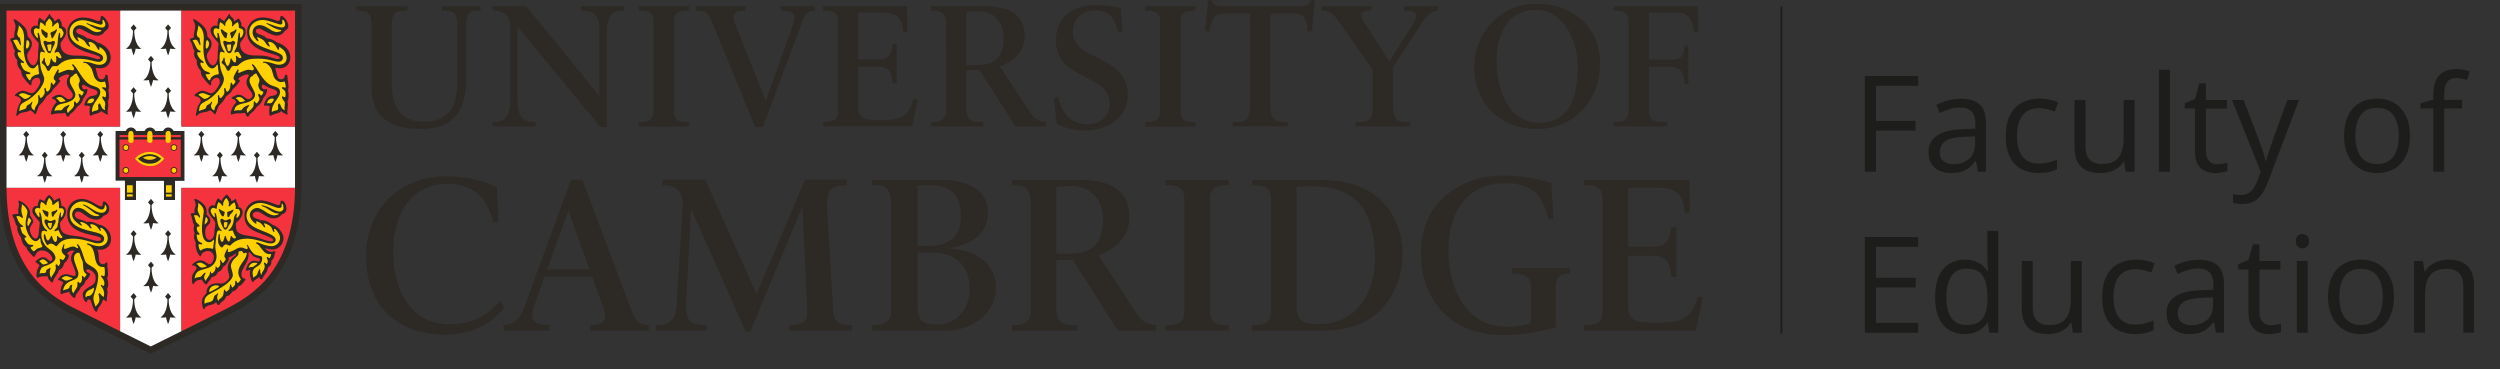 <?xml version="1.0" encoding="UTF-8"?><svg id="Layer_1" xmlns="http://www.w3.org/2000/svg" viewBox="0 0 670.75 99.07"><rect x="0" y="0" width="670.75" height="99.07" fill="#333333" stroke="none"/><defs><style>.cls-1{fill:#ffd100;}.cls-2{stroke:#1d1d1b;stroke-width:.5px;}.cls-2,.cls-3{fill:#1d1d1b;}.cls-4{fill:#2d2a26;}.cls-5{fill:#fff;}.cls-6{stroke:#ffd100;}.cls-6,.cls-7{fill:none;stroke-miterlimit:10;stroke-width:.24px;}.cls-7{stroke:#171614;}.cls-8{fill:#f5333f;}</style></defs><path class="cls-3" d="M503.32,46.08h-2.99v-25.7h14.31v2.64h-11.32v9.42h10.63v2.62h-10.63v11.02Z"/><path class="cls-3" d="M526.04,26.49c2.3,0,4,.52,5.12,1.55s1.67,2.68,1.67,4.94v13.1h-2.13l-.56-2.85h-.14c-.54.7-1.1,1.29-1.69,1.77s-1.26.83-2.03,1.07-1.71.36-2.82.36c-1.17,0-2.21-.21-3.12-.62s-1.62-1.03-2.14-1.86-.78-1.89-.78-3.16c0-1.92.76-3.4,2.29-4.43s3.84-1.59,6.96-1.69l3.32-.14v-1.18c0-1.66-.36-2.83-1.07-3.5s-1.72-1-3.02-1c-1.01,0-1.97.15-2.88.44s-1.78.64-2.6,1.04l-.9-2.21c.87-.45,1.86-.83,2.99-1.14s2.31-.47,3.55-.47ZM529.95,36.58l-2.94.12c-2.4.09-4.1.49-5.08,1.18s-1.48,1.67-1.48,2.94c0,1.1.33,1.92,1,2.44s1.55.79,2.65.79c1.71,0,3.11-.47,4.2-1.42s1.63-2.37,1.63-4.27v-1.78Z"/><path class="cls-3" d="M546.92,46.43c-1.73,0-3.26-.36-4.59-1.07s-2.36-1.8-3.09-3.27-1.11-3.31-1.11-5.54.39-4.24,1.17-5.72,1.85-2.58,3.23-3.3,2.93-1.07,4.68-1.07c.96,0,1.89.1,2.79.29.9.19,1.63.44,2.21.73l-.88,2.44c-.59-.23-1.26-.45-2.03-.63s-1.49-.28-2.15-.28c-1.34,0-2.45.29-3.33.86s-1.55,1.42-1.99,2.53-.66,2.48-.66,4.11.21,2.89.64,3.99,1.07,1.94,1.92,2.52,1.91.87,3.19.87c1.02,0,1.94-.11,2.76-.33s1.56-.47,2.23-.76v2.6c-.64.33-1.36.58-2.15.76s-1.73.26-2.82.26Z"/><path class="cls-3" d="M572.71,26.81v19.27h-2.39l-.42-2.71h-.16c-.4.67-.91,1.23-1.55,1.69s-1.34.8-2.14,1.03-1.63.34-2.52.34c-1.52,0-2.8-.25-3.83-.74s-1.81-1.25-2.33-2.29-.78-2.36-.78-3.97v-12.62h2.95v12.41c0,1.61.36,2.8,1.09,3.59s1.83,1.19,3.32,1.19,2.57-.27,3.42-.81,1.46-1.33,1.84-2.38.56-2.33.56-3.86v-10.14h2.94Z"/><path class="cls-3" d="M582.18,46.08h-2.94v-27.35h2.94v27.35Z"/><path class="cls-3" d="M594.91,44.04c.48,0,.97-.04,1.48-.12s.91-.18,1.23-.3v2.27c-.34.15-.81.28-1.42.39s-1.19.16-1.77.16c-1.02,0-1.95-.18-2.78-.54s-1.5-.96-2-1.82-.75-2.04-.75-3.55v-11.43h-2.74v-1.42l2.76-1.14,1.16-4.18h1.76v4.46h5.64v2.29h-5.64v11.34c0,1.21.28,2.11.83,2.71s1.3.9,2.22.9Z"/><path class="cls-3" d="M598.84,26.81h3.13l4.25,11.18c.25.66.47,1.29.69,1.89s.4,1.18.56,1.73.29,1.08.39,1.6h.12c.16-.59.4-1.36.7-2.31s.63-1.93.98-2.93l4.03-11.16h3.15l-8.38,22.1c-.45,1.18-.96,2.21-1.56,3.09s-1.31,1.56-2.15,2.03-1.86.71-3.06.71c-.55,0-1.04-.03-1.46-.1s-.79-.14-1.09-.22v-2.34c.26.06.57.11.94.16s.75.07,1.15.07c.73,0,1.36-.14,1.89-.41s.99-.68,1.38-1.2.72-1.15,1-1.88l1.05-2.71-7.72-19.3Z"/><path class="cls-3" d="M646.6,36.41c0,1.58-.21,2.99-.62,4.24s-1,2.29-1.78,3.15-1.71,1.51-2.8,1.96-2.33.68-3.72.68c-1.29,0-2.47-.23-3.54-.68s-2-1.1-2.78-1.96-1.38-1.9-1.81-3.15-.64-2.65-.64-4.24c0-2.11.36-3.91,1.07-5.39s1.74-2.61,3.07-3.39,2.92-1.17,4.75-1.17,3.3.39,4.61,1.18,2.34,1.92,3.08,3.4,1.1,3.27,1.1,5.37ZM631.94,36.41c0,1.55.21,2.89.62,4.03s1.04,2.02,1.9,2.64,1.96.93,3.3.93,2.43-.31,3.3-.93,1.5-1.5,1.91-2.64.62-2.48.62-4.03-.21-2.86-.62-3.98-1.04-1.98-1.9-2.59-1.96-.91-3.32-.91c-2,0-3.47.66-4.4,1.99-.93,1.32-1.4,3.16-1.4,5.5Z"/><path class="cls-3" d="M660.58,29.1h-4.8v16.98h-2.92v-16.98h-3.41v-1.41l3.41-.97v-1.28c0-1.62.24-2.93.72-3.95.48-1.01,1.18-1.76,2.09-2.24s2.03-.72,3.34-.72c.74,0,1.42.06,2.03.19s1.16.28,1.63.44l-.76,2.3c-.4-.13-.85-.25-1.34-.36s-1-.17-1.52-.17c-1.11,0-1.94.36-2.47,1.08s-.8,1.85-.8,3.38v1.41h4.8v2.29Z"/><path class="cls-3" d="M514.64,89.28h-14.31v-25.7h14.31v2.64h-11.32v8.31h10.67v2.6h-10.67v9.51h11.32v2.64Z"/><path class="cls-3" d="M527.12,89.63c-2.44,0-4.37-.83-5.79-2.5s-2.14-4.14-2.14-7.42.73-5.82,2.18-7.51,3.39-2.54,5.8-2.54c1.02,0,1.91.13,2.67.4s1.42.63,1.97,1.08,1.01.96,1.39,1.54h.21c-.05-.36-.09-.86-.14-1.49s-.07-1.15-.07-1.55v-7.72h2.92v27.35h-2.36l-.44-2.74h-.12c-.36.57-.82,1.1-1.38,1.56s-1.22.84-1.99,1.12-1.67.41-2.72.41ZM527.57,87.2c2.06,0,3.52-.59,4.38-1.76s1.28-2.91,1.28-5.22v-.53c0-2.45-.41-4.33-1.22-5.64s-2.29-1.97-4.44-1.97c-1.79,0-3.13.69-4.03,2.07s-1.34,3.25-1.34,5.63.44,4.2,1.33,5.48,2.23,1.93,4.03,1.93Z"/><path class="cls-3" d="M558.55,70.01v19.27h-2.39l-.42-2.71h-.16c-.4.67-.91,1.23-1.55,1.69s-1.34.8-2.14,1.03-1.63.34-2.52.34c-1.52,0-2.8-.25-3.83-.74s-1.81-1.25-2.33-2.29-.78-2.36-.78-3.97v-12.62h2.95v12.41c0,1.61.36,2.8,1.09,3.59s1.83,1.19,3.32,1.19,2.57-.27,3.42-.81,1.46-1.33,1.84-2.38.56-2.33.56-3.86v-10.14h2.94Z"/><path class="cls-3" d="M572.8,89.63c-1.73,0-3.26-.36-4.59-1.07-1.32-.71-2.36-1.8-3.09-3.27s-1.11-3.31-1.11-5.54.39-4.24,1.17-5.72,1.85-2.58,3.23-3.3,2.93-1.07,4.68-1.07c.96,0,1.89.1,2.79.29s1.63.44,2.21.73l-.88,2.44c-.59-.23-1.26-.45-2.03-.63s-1.49-.28-2.15-.28c-1.34,0-2.45.29-3.33.86s-1.55,1.42-1.99,2.53-.66,2.48-.66,4.11.21,2.89.64,3.99,1.07,1.94,1.92,2.52,1.91.87,3.19.87c1.02,0,1.94-.11,2.76-.33s1.56-.47,2.23-.76v2.6c-.64.33-1.36.58-2.15.76s-1.73.26-2.82.26Z"/><path class="cls-3" d="M589.9,69.69c2.3,0,4,.52,5.12,1.55s1.67,2.68,1.67,4.94v13.1h-2.13l-.56-2.85h-.14c-.54.7-1.1,1.29-1.69,1.77s-1.26.83-2.03,1.07-1.71.36-2.82.36c-1.17,0-2.21-.21-3.12-.62s-1.62-1.03-2.14-1.86-.78-1.89-.78-3.16c0-1.92.76-3.4,2.29-4.43s3.84-1.59,6.96-1.69l3.32-.14v-1.18c0-1.66-.36-2.83-1.07-3.5s-1.72-1-3.02-1c-1.01,0-1.97.15-2.88.44s-1.78.64-2.6,1.04l-.9-2.21c.87-.45,1.86-.83,2.99-1.14s2.31-.47,3.55-.47ZM593.8,79.78l-2.94.12c-2.4.09-4.1.49-5.08,1.18s-1.48,1.67-1.48,2.94c0,1.1.33,1.92,1,2.44s1.55.79,2.65.79c1.71,0,3.11-.47,4.2-1.42s1.63-2.37,1.63-4.27v-1.78Z"/><path class="cls-3" d="M609.27,87.24c.48,0,.97-.04,1.48-.12s.91-.18,1.23-.3v2.27c-.34.15-.81.28-1.42.39-.6.11-1.19.16-1.77.16-1.02,0-1.95-.18-2.78-.54s-1.5-.96-2-1.82-.75-2.04-.75-3.55v-11.43h-2.74v-1.42l2.76-1.14,1.16-4.18h1.76v4.46h5.64v2.29h-5.64v11.34c0,1.21.28,2.11.83,2.71s1.3.9,2.22.9Z"/><path class="cls-3" d="M617.74,62.8c.48,0,.89.16,1.24.47s.52.79.52,1.45-.17,1.12-.52,1.44-.76.47-1.24.47-.92-.16-1.26-.47-.5-.8-.5-1.44.17-1.14.5-1.45.75-.47,1.26-.47ZM619.16,70.01v19.27h-2.92v-19.27h2.92Z"/><path class="cls-3" d="M642.3,79.61c0,1.58-.21,2.99-.62,4.24s-1,2.29-1.78,3.15-1.71,1.51-2.8,1.96-2.33.68-3.72.68c-1.29,0-2.47-.23-3.54-.68s-2-1.1-2.78-1.96-1.38-1.9-1.81-3.15-.64-2.65-.64-4.24c0-2.11.36-3.91,1.07-5.39s1.74-2.61,3.07-3.39,2.92-1.17,4.75-1.17,3.3.39,4.61,1.18,2.34,1.92,3.08,3.4,1.1,3.27,1.1,5.37ZM627.64,79.61c0,1.55.21,2.89.62,4.03s1.04,2.02,1.9,2.64,1.96.93,3.3.93,2.43-.31,3.3-.93,1.5-1.5,1.91-2.64.62-2.48.62-4.03-.21-2.86-.62-3.98-1.04-1.98-1.9-2.59-1.96-.91-3.32-.91c-2,0-3.47.66-4.4,1.99s-1.4,3.16-1.4,5.5Z"/><path class="cls-3" d="M656.83,69.66c2.29,0,4.01.56,5.19,1.68s1.76,2.92,1.76,5.39v12.55h-2.88v-12.36c0-1.61-.37-2.81-1.1-3.6s-1.85-1.2-3.37-1.2c-2.13,0-3.63.6-4.5,1.81s-1.3,2.96-1.3,5.26v10.09h-2.92v-19.27h2.36l.44,2.78h.16c.41-.68.93-1.25,1.56-1.71s1.34-.81,2.13-1.05,1.61-.36,2.48-.36Z"/><line class="cls-2" x1="477.96" y1="1.71" x2="477.96" y2="89.53"/><path class="cls-6" d="M77.17,52.35c-.17,4.23-.79,8.06-1.85,11.42-1.02,3.25-2.49,6.15-4.35,8.61-3.47,4.59-7.69,6.88-10.48,8.4-.24.13-1.9.97-9.86,4.94v-33.38h26.54M30.28,52.35v33.38c-7.96-3.97-9.62-4.81-9.86-4.94-2.79-1.52-7.01-3.81-10.48-8.4-1.86-2.46-3.33-5.36-4.35-8.61-1.06-3.36-1.68-7.2-1.85-11.42h26.54"/><path class="cls-7" d="M77.22,4.78h-26.59v27.21h26.59V4.78h0ZM30.28,4.78H3.69v27.21h26.59V4.78h0Z"/><path class="cls-4" d="M40.46,94.94l-.81-.43c-1.2-.59-19.88-9.88-21-10.49C12.6,80.73,0,73.89,0,49.89V1.09h80.91v48.8c0,23.99-12.6,30.84-18.66,34.13-1.11.61-19.91,9.95-21,10.49l-.8.43h0Z"/><path class="cls-5" d="M48.69,33.94V2.84h-16.46v31.1H1.75v15.95h0c0,.17,0,.34,0,.51h30.47v38.46c4.39,2.19,8.23,4.09,8.23,4.09,0,0,0,0,0,0,0,0,0,0,0,0,0,0,3.83-1.91,8.23-4.09v-38.46h30.47c0-.17,0-.34,0-.51v-15.95h-30.47Z"/><polygon class="cls-8" points="32.22 33.94 32.22 2.84 1.75 2.84 1.75 33.94 32.22 33.94 32.22 33.94"/><polygon class="cls-8" points="48.69 33.94 79.16 33.94 79.16 2.84 48.69 2.84 48.69 33.94 48.69 33.94"/><path class="cls-8" d="M32.22,50.4H1.75c.17,22.29,11.61,28.75,17.74,32.08.62.34,7.13,3.59,12.73,6.38v-38.46h0Z"/><path class="cls-8" d="M48.69,50.4v38.46c5.6-2.79,12.11-6.04,12.73-6.38,6.13-3.33,17.56-9.79,17.74-32.08h-30.47Z"/><path class="cls-4" d="M59.15,42.41l.63-.75-.79-.94-.8.94.63.75c0,.38.03,3.67-1.91,4.85,0,0,.65.12,1.52-.04,0,0,.15.86.56,1.84.41-.98.56-1.84.56-1.84.87.17,1.52.04,1.52.04-1.94-1.18-1.92-4.48-1.91-4.85h0Z"/><path class="cls-4" d="M64.12,36.81l.63-.75-.79-.94-.8.94.63.75c0,.38.03,3.67-1.91,4.85,0,0,.65.12,1.52-.04,0,0,.15.86.56,1.84.41-.98.56-1.84.56-1.84.87.17,1.52.04,1.52.04-1.94-1.18-1.92-4.48-1.91-4.85h0Z"/><path class="cls-4" d="M69.08,42.41l.63-.75-.79-.94-.79.94.63.75c0,.38.03,3.67-1.91,4.85,0,0,.65.12,1.52-.04,0,0,.15.86.56,1.84.41-.98.56-1.84.56-1.84.87.17,1.52.04,1.52.04-1.94-1.18-1.92-4.48-1.91-4.85h0Z"/><path class="cls-4" d="M74.04,36.81l.63-.75-.79-.94-.79.94.63.75c0,.38.03,3.67-1.91,4.85,0,0,.65.12,1.52-.04,0,0,.15.86.56,1.84.41-.98.56-1.84.56-1.84.87.17,1.52.04,1.52.04-1.94-1.18-1.92-4.48-1.91-4.85h0Z"/><path class="cls-4" d="M54.19,36.81l.63-.75-.8-.94-.79.94.63.75c0,.38.03,3.67-1.91,4.85,0,0,.65.12,1.52-.04,0,0,.15.86.56,1.84.41-.98.56-1.84.56-1.84.87.17,1.52.04,1.52.04-1.94-1.18-1.92-4.48-1.91-4.85h0Z"/><path class="cls-4" d="M12.16,42.41l.63-.75-.79-.94-.79.94.63.75c0,.38.03,3.67-1.91,4.85,0,0,.65.12,1.52-.04,0,0,.15.86.56,1.84.41-.98.56-1.84.56-1.84.87.17,1.52.04,1.52.04-1.94-1.18-1.92-4.48-1.91-4.85h0Z"/><path class="cls-4" d="M17.12,36.81l.63-.75-.79-.94-.79.94.63.75c0,.38.03,3.67-1.91,4.85,0,0,.65.12,1.52-.04,0,0,.15.86.56,1.84.41-.98.56-1.84.56-1.84.87.17,1.52.04,1.52.04-1.94-1.18-1.92-4.48-1.91-4.85h0Z"/><path class="cls-4" d="M22.09,42.41l.63-.75-.79-.94-.8.94.63.75c0,.38.03,3.67-1.91,4.85,0,0,.65.12,1.52-.04,0,0,.15.86.56,1.84.41-.98.56-1.84.56-1.84.87.17,1.52.04,1.52.04-1.95-1.18-1.92-4.48-1.91-4.85h0Z"/><path class="cls-4" d="M27.05,36.81l.63-.75-.79-.94-.79.94.63.75c0,.38.03,3.67-1.91,4.85,0,0,.65.12,1.52-.04,0,0,.15.86.56,1.84.41-.98.56-1.84.56-1.84.87.17,1.52.04,1.52.04-1.94-1.18-1.92-4.48-1.91-4.85h0Z"/><path class="cls-4" d="M7.2,36.81l.63-.75-.8-.94-.79.94.63.75c0,.38.03,3.67-1.91,4.85,0,0,.65.12,1.52-.04,0,0,.15.86.56,1.84.41-.98.56-1.84.56-1.84.87.17,1.52.04,1.52.04-1.94-1.18-1.92-4.48-1.91-4.85h0Z"/><path class="cls-4" d="M40.66,55.04l.63-.75-.79-.94-.79.94.63.75c0,.38.03,3.67-1.91,4.85,0,0,.65.13,1.52-.04,0,0,.15.86.56,1.84.41-.98.56-1.84.56-1.84.87.17,1.52.04,1.52.04-1.95-1.18-1.92-4.48-1.91-4.85h0Z"/><path class="cls-4" d="M40.66,71.89l.63-.75-.79-.94-.79.94.63.75c0,.38.03,3.67-1.91,4.85,0,0,.65.12,1.52-.04,0,0,.15.86.56,1.84.41-.98.56-1.84.56-1.84.87.17,1.52.04,1.52.04-1.95-1.18-1.92-4.48-1.91-4.85h0Z"/><path class="cls-4" d="M45.26,63.47l.63-.75-.8-.94-.79.94.63.75c0,.38.03,3.68-1.91,4.85,0,0,.65.12,1.52-.04,0,0,.15.86.56,1.84.41-.98.56-1.84.56-1.84.87.17,1.52.04,1.52.04-1.94-1.18-1.92-4.48-1.91-4.85h0Z"/><path class="cls-4" d="M36.01,63.47l.63-.75-.8-.94-.79.94.63.75c0,.38.03,3.68-1.91,4.85,0,0,.65.12,1.52-.04,0,0,.15.86.56,1.84.41-.98.56-1.84.56-1.84.87.17,1.52.04,1.52.04-1.94-1.18-1.92-4.48-1.91-4.85h0Z"/><path class="cls-4" d="M45.26,80.32l.63-.75-.8-.94-.79.94.63.75c0,.38.03,3.68-1.91,4.85,0,0,.65.12,1.52-.04,0,0,.15.86.56,1.84.41-.98.56-1.84.56-1.84.87.17,1.52.04,1.52.04-1.94-1.18-1.92-4.48-1.91-4.85h0Z"/><path class="cls-4" d="M36.01,80.32l.63-.75-.8-.94-.79.94.63.75c0,.38.03,3.68-1.91,4.85,0,0,.65.12,1.52-.04,0,0,.15.86.56,1.84.41-.98.56-1.84.56-1.84.87.17,1.52.04,1.52.04-1.94-1.18-1.92-4.48-1.91-4.85h0Z"/><path class="cls-4" d="M40.66,16.67l.63-.75-.79-.94-.79.94.63.75c0,.38.03,3.67-1.91,4.85,0,0,.65.12,1.52-.04,0,0,.15.86.56,1.84.41-.98.56-1.84.56-1.84.87.17,1.52.04,1.52.04-1.95-1.18-1.92-4.48-1.91-4.85h0Z"/><path class="cls-4" d="M45.26,8.24l.63-.75-.8-.94-.79.94.63.75c0,.38.03,3.67-1.91,4.85,0,0,.65.12,1.52-.04,0,0,.15.86.56,1.84.41-.98.56-1.84.56-1.84.87.17,1.52.04,1.52.04-1.94-1.18-1.92-4.48-1.91-4.85h0Z"/><path class="cls-4" d="M36.01,8.24l.63-.75-.8-.94-.79.94.63.75c0,.38.03,3.67-1.91,4.85,0,0,.65.12,1.52-.04,0,0,.15.86.56,1.84.41-.98.56-1.84.56-1.84.87.17,1.52.04,1.52.04-1.94-1.18-1.92-4.48-1.91-4.85h0Z"/><path class="cls-4" d="M45.26,25.09l.63-.75-.8-.94-.79.94.63.75c0,.38.03,3.67-1.91,4.85,0,0,.65.12,1.52-.04,0,0,.15.86.56,1.84.41-.98.56-1.84.56-1.84.87.17,1.52.04,1.52.04-1.94-1.18-1.92-4.48-1.91-4.85h0Z"/><path class="cls-4" d="M36.01,25.09l.63-.75-.8-.94-.79.94.63.75c0,.38.03,3.67-1.91,4.85,0,0,.65.12,1.52-.04,0,0,.15.86.56,1.84.41-.98.56-1.84.56-1.84.87.17,1.52.04,1.52.04-1.94-1.18-1.92-4.48-1.91-4.85h0Z"/><path class="cls-4" d="M25.64,18.2l.1.39c.09.35.16.63.21.83.32,1.48.6,1.86,1.32,1.86.41,0,.75-.23.85-.57l.16-.52c.03-.12.13-.19.25-.19.28,0,.41.29.42.94,0,.19.07.61.18,1.26.07.39.1.77.1,1.13,0,.33-.03.47-.15.81.09.51.16,1.19.16,1.58,0,.64-.12,1.23-.31,1.54.11.43.13.6.13.97,0,.28-.03.58-.08.86-.11.62-.14.78-.14.89s.02.23.06.35c.05.15.08.25.08.31,0,.07-.03.13-.08.13l-.52-.21-.57-.31c-.18-.1-.31-.2-.59-.46-.5.45-.65.52-1.96.88-.26.07-.46.15-.57.23-.16.12-.28.18-.34.18-.22,0-.33-.36-.33-1.09,0-.55.06-1.06.16-1.44-.39-.15-.71-.23-.92-.23-.04,0-.17.02-.39.05h-.1c-.08,0-.14-.1-.14-.24,0-.1.07-.35.16-.56l.26-.62c.09-.22.31-.48.62-.75.25-.22.49-.35.67-.39l.93-.18c.55-.11.88-.4.88-.78s-.25-.62-.8-.82l-1.11-.39c-.29-.1-.62-.27-1.01-.49-.62-.37-.72-.41-.87-.41-.22,0-.35.17-.35.46,0,.46.3.78.72.78.09,0,.18-.02.26-.05.13-.05.22-.08.27-.08.12,0,.18.07.18.2v.11s-.06.44-.06.44c-.04.38-.29.83-.83,1.55l-.23.31c-.21.83-.73,1.59-1.39,2.04-.17.11-.27.18-.29.21-.02.02-.09.15-.21.36-.05.1-.23.31-.52.62-.22.24-.43.43-.65.59-.29.22-.46.38-.52.47l-.26.44c-.05.08-.12.13-.21.13-.23,0-.44-.24-.57-.64-.09-.3-.18-.39-.37-.39-.1,0-.25.03-.45.08l-.36.05h-.93c-.46,0-1.12.12-1.42.26-.12.06-.21.08-.27.08-.06,0-.1-.03-.17-.16-.05-.09-.06-.13-.06-.21,0-.47.34-1.36.78-2.07.28-.45.37-.55.7-.83-.1-.44-.38-.78-.72-.88l-.44-.13c-.06-.02-.1-.07-.1-.13,0-.13.21-.32.6-.52.5-.27,1.01-.41,1.42-.41.43,0,.84.17,1.32.54.7.55.89.65,1.23.65.55,0,1.08-.51,1.08-1.04,0-.35-.19-.73-.68-1.37-.72-.93-.94-1.42-.94-2.1,0-.42.13-.97.29-1.21l.26-.38c.05-.09.09-.17.09-.25,0-.17-.2-.3-.47-.3-.41,0-1.19.29-1.82.67-.31.19-.52.41-.52.55,0,.08.04.16.11.2l.29.18s.06.06.06.11c0,.04-.04.12-.11.2l-.52.67c-.27.35-.68.78-1.08,1.14-.14.12-.22.21-.26.26,0,0-.07.13-.21.39-.18.34-.67.84-1.14,1.16-.19.13-.31.23-.36.28-.04.04-.11.17-.21.36-.06.13-.18.31-.34.54-.25.37-.46.64-.62.8l-.72.72c-.22.22-.42.65-.72,1.6-.18.57-.35.91-.44.91-.04,0-.11-.06-.2-.16-.51-.58-.95-.93-1.18-.93-.05,0-.15.04-.29.13-.19.12-.42.21-.7.26l-.95.18c-.72.14-1.01.29-1.42.78-.1.11-.18.18-.23.18-.08,0-.14-.13-.14-.3l.03-.24.13-.7c.14-.75.31-1.3.52-1.68l.44-.8c.09-.16.13-.3.13-.42,0-.6-.61-1.14-1.37-1.21-.19-.02-.26-.06-.26-.17,0-.13.21-.39.5-.61.52-.39,1.19-.67,1.63-.67.26,0,.67.11,1.16.31l.57.23c.21.09.41.13.58.13.6,0,1.18-.55,1.9-1.78.32-.56.47-.96.47-1.33,0-.65-.31-1.05-.82-1.05-.39,0-.81.18-1.12.49-.26.26-.4.54-.4.8v.29s.01.06.01.06c0,.24-.08.38-.22.38-.24,0-.6-.35-1.61-1.58-.76-.92-.92-1.31-.96-2.22-.88-1.12-1.09-1.59-1.09-2.38l.04-.53c-.61-.73-.78-1.13-.78-1.8,0-.24.04-.39.18-.68-.31-.45-.41-.66-.49-1.01l-.13-.54c-.09-.37-.23-.69-.41-.96-.24-.33-.26-.38-.26-.49,0-.3.21-.42,1.11-.64-.04-.25-.05-.44-.05-.57,0-.15.02-.3.08-.62l.18-.96c.07-.39.11-.66.11-.83,0-.18-.03-.31-.19-.82-.09-.29-.17-.5-.23-.6-.09-.13-.16-.29-.16-.35,0-.09.06-.14.18-.14.26,0,.93.41,1.63.99,1.48,1.23,1.79,1.72,1.99,3.2.01.12.04.29.08.52.71.52,1.08,1.15,1.08,1.83,0,.53-.2,1.15-.52,1.66l-.52.8c-.15.23-.23.53-.23.85,0,.49.14.93.49,1.55.4.7.73.98,1.15.98.68,0,1.28-1.19,1.28-2.53v-.65c0-.26.01-.52.05-.85.05-.4.07-.65.08-.75l.03-.62v-.41c0-.14-.07-.29-.26-.49l-.57-.62c-.82-.9-1.27-1.74-1.27-2.37,0-.78.56-1.37,1.32-1.37.15,0,.29.03.55.1v-.18c0-1.14.23-1.98.55-1.98l.12.04.47.41.57.36.16.15c0-.32.02-.35.34-.72.08-.09.2-.25.36-.49.13-.19.22-.32.26-.39.04-.07.08-.15.13-.23.07-.13.14-.19.21-.19.07,0,.13.09.22.38.06.18.1.22.54.62.15.14.26.25.31.34.04.07.11.24.21.51.02.05.04.11.08.21.19-.24.29-.33.52-.47l.39-.23c.14-.09.24-.13.29-.13.03,0,.08.06.13.16.04.09.11.22.21.39.27.48.37.71.37.93v.25s0,.31,0,.31c.85.27,1.17.71,1.17,1.62,0,.66-.34,1.41-1.01,2.21-.44.53-.49.63-.49,1,0,1.91,1.33,3.02,3.67,3.05l1.73.03c1.11.02,1.78.13,2.82.46,1.23.4,1.59.49,1.94.49.12,0,.24-.04.33-.11.1-.07.15-.15.15-.23,0-.36-.64-.65-2.71-1.24-4.26-1.21-6.07-2.92-6.07-5.74,0-2.18,1.81-3.87,4.16-3.87.76,0,1.92.2,2.58.44l1.06.39c.19.07.38.11.56.11.36,0,.54-.3.55-.91,0-.33.08-.44.29-.44.3,0,.76.37,1.18.96.43.59.7,1.25.7,1.7,0,.59-.28,1-.91,1.35-.58.88-1.29,1.29-2.25,1.29-.75,0-1.81-.42-3.56-1.42-.61-.35-.92-.46-1.25-.46-.46,0-.75.26-.75.67,0,.37.29.61,1.04.88,1.12.39,1.39.54,1.83,1.01,1.32.23,1.89.46,2.71,1.08,2.27.72,3.67,2.26,3.67,4.04s-1.17,2.96-2.79,2.96c-.39,0-.62-.03-1.22-.16"/><path class="cls-1" d="M28.2,29.51c-.07-.31-.1-.47-.1-.62l.02-.2.08-.41.03-.33c0-.36-.06-.61-.18-.78l-.31-.41c-.1-.14-.19-.3-.26-.49-.04-.09-.05-.17-.05-.22,0-.12.07-.19.19-.19.07,0,.1.01.33.15.1.06.19.09.25.09.15,0,.24-.25.24-.69,0-.5-.05-.78-.15-.9l-.39-.44-.34-.28c-.08-.07-.14-.16-.14-.23,0-.11.09-.19.21-.19.12,0,.36.06.57.13l.12.02c.11,0,.15-.06.15-.21v-.09s-.08-.54-.08-.54l-.15-.57c-.05-.18-.08-.21-.2-.21h-.06s-.64.14-.64.14h-.1c-.85.01-1.74-.7-2.02-1.6l-.52-1.68c-.16-.52-.55-1.01-1.24-1.58-.21-.17-.39-.27-.52-.28l-.47-.05c-.09,0-.14-.06-.14-.13,0-.11.1-.15.32-.15l.85.08c.31.03.78.15,1.39.36.77.27,1.29.38,1.73.38,1.29,0,2.07-.7,2.07-1.87,0-.8-.42-1.7-1.06-2.29-.36-.33-.73-.57-.85-.57-.07,0-.13.06-.13.14l.03.33v.03c0,.13-.07.23-.17.23-.13,0-.28-.17-.45-.52-.49-1.02-1.26-1.62-2.07-1.62-.14,0-.23.06-.23.14,0,.05.04.18.13.37l.21.46c.05.12.08.2.08.24,0,.03-.05.06-.11.06-.12,0-.31-.11-.44-.24l-.39-.41-.34-.52c-.27-.41-.49-.6-1.06-.9-.32-.17-.53-.28-.62-.34-.12-.07-.23-.1-.32-.1s-.14.04-.14.13c0,.08.04.18.1.28.19.3.27.44.27.52,0,.08-.06.15-.13.15-.2,0-.62-.41-.99-.95-.3-.45-.47-.96-.47-1.45,0-1.11.81-1.94,1.91-1.94.57,0,1.28.24,1.94.65l1.21.75c.42.26,1.04.47,1.41.47.16,0,.5-.06.76-.13.11-.03.22-.07.31-.13.07-.04.12-.1.12-.15,0-.05-.03-.1-.07-.11l-.15-.05-.57-.1c-.15-.03-.38-.11-.7-.26-.68-.31-1.12-.53-1.29-.64-.42-.28-.71-.44-.85-.49-.21-.07-.34-.17-.34-.25s.04-.11.12-.11.17.03.28.1c.38.24.71.36.96.36l1.11.39c.55.19,1.36.36,1.72.36.47,0,.85-.38.85-.85,0-.3-.18-.76-.45-1.13-.06-.08-.12-.13-.17-.13-.1,0-.16.07-.16.21l.02.21.04.31c0,.34-.23.6-.51.6-.11,0-.24-.03-.41-.08l-1.68-.54c-1.41-.45-2.06-.59-2.76-.59-2.01,0-3.54,1.38-3.54,3.2,0,2.05,1.44,3.38,5.01,4.6,3.51,1.21,4,1.5,4,2.4,0,.52-.53.98-1.11.98-.24,0-.45-.02-.62-.05-.12-.03-.7-.16-1.76-.41-1.06-.25-2.02-.36-3.22-.36-2.53,0-3.94.44-5.16,1.63-.3.3-.4.34-.75.34h-.17s-.36-.03-.36-.03h-.05c-.3,0-.53.14-.73.47-.27.44-.42.67-.44.7-.07.1-.18.15-.29.15-.23,0-.37-.18-.63-.8-.13-.3-.31-.57-.54-.78l-.52-.47c-.08-.07-.13-.14-.13-.2,0-.06.04-.14.1-.24.25-.36.33-.52.36-.67.07-.34.08-.36.22-.36.16,0,.21.16.22.75,0,.17.07.41.21.7l.28.62c.04.08.13.13.23.13.27,0,.61-.63.7-1.29.07-.55.13-.73.25-.73.05,0,.09.02.11.05.03.04.11.19.23.46.07.14.18.28.34.39.15.11.25.17.31.18h.03c.21,0,.28-.13.33-.62l.03-.26-.05-.36-.04-.25c0-.17.06-.27.15-.27.06,0,.13.04.19.1l.26.26c.17.17.35.26.51.26.21,0,.35-.09.35-.23,0-.12-.05-.25-.24-.6l-.18-.34c-.21-.39-.37-.54-.57-.54l-.26.03-.31.13c-.1.04-.16.06-.2.06-.05,0-.08-.04-.08-.1,0-.23.15-.6.44-1.05.2-.33.35-1.03.41-2.03.09-1.35.27-2.22.46-2.22.13,0,.18.11.18.4v.35s-.02.25-.02.25c0,.24.05.44.12.44.22,0,.48-.33.69-.86.09-.22.13-.4.13-.53l-.03-.12-.52-.96-.52-.15c-.1-.03-.16-.07-.18-.12v-.63l-.05-.31-.1-.26-.13-.28c-.57.31-.83.51-1.03.77-.2.27-.32.37-.42.37-.07,0-.13-.06-.13-.14,0-.06.03-.2.08-.42l.02-.14c0-.56-.34-1.1-.89-1.46l-.15.21-.18.26-.31.36c-.1.11-.19.29-.26.52-.03.11-.05.21-.05.29v.04s0,.09,0,.09c0,.21-.02.27-.12.27l-.06-.03-.18-.26-.28-.31-.44-.28-.23-.18c-.05.1-.08.18-.1.23-.08.18-.12.32-.13.41l-.03.41-.03.44v.08c0,.23-.05.31-.19.31-.05,0-.18-.06-.3-.13-.11-.07-.24-.11-.37-.11-.4,0-.66.28-.66.71,0,.52.15,1.01.42,1.35l.33.44c.09.12.26.22.27.15l.06-.54-.08-.44-.02-.2c0-.17.06-.27.15-.27.15,0,.23.16.33.6l.21.96.21,1.21c.06.33.16.67.31,1.03.21.49.35.79.44.9.29.37.32.42.32.5,0,.06-.05.12-.11.12-.05,0-.13-.03-.23-.08-.09-.05-.19-.08-.31-.1l-.2-.03c-.42,0-.5.36-.5,2.08,0,1.05.22,2.48.5,3.17l.54,1.37c.09.21.13.43.13.64,0,1.88-2.5,4.84-5.24,6.2-1.02.5-1.35.99-1.42,2.12l-.03.34c.42-.22.59-.29.88-.36.77-.2.92-.3,1.03-.67l.1-.34c.04-.13.1-.17.7-.49.2-.11.35-.22.41-.33.13-.22.24-.33.31-.33.06,0,.1.03.1.08l-.02.09-.26.74-.03.18c0,.55.3.99.86,1.28.09-.6.15-.8.34-1.08l.46-.72c.17-.27.24-.59.24-1.11,0-.29-.02-.59-.06-.81l-.02-.2c0-.13.07-.21.18-.21.09,0,.16.03.17.08l.1.49c.02.11.13.18.25.18.25,0,.57-.32.91-.9.12-.22.19-.45.19-.68l-.04-.35-.08-.39v-.08c0-.17.09-.29.22-.29.06,0,.11.02.11.05l.15.6c.05.2.19.34.34.34.17,0,.47-.3.65-.65.16-.31.23-.66.23-1.06,0-.55.06-.71.26-.71.06,0,.12.02.13.06l.1.34c.04.12.11.2.18.2.11,0,.4-.31.59-.64.05-.09.08-.17.08-.24,0-.11-.07-.22-.23-.35-.27-.22-.29-.26-.29-.59s.05-.5.29-.9c.12-.22.24-.43.34-.62.33-.64.44-.8.56-.8.1,0,.19.11.19.23,0,.07-.02.14-.05.21-.07.15-.1.25-.1.31,0,.1.09.19.19.19.12,0,.28-.05.46-.16.07-.04.31-.13.72-.28l.85-.31c.14-.05.32-.08.52-.08.16,0,.31.02.46.05.3.07.5.11.6.11.23,0,.44-.2.44-.43,0-.17-.18-.51-.42-.78-.09-.1-.13-.18-.13-.24l.03-.1c.03-.06.09-.1.14-.1.17,0,.58.44.95,1.01,2.22,3.5,3.02,4.35,4.52,4.8,1.52.46,1.92.82,1.92,1.72,0,.49-.25,1.07-.81,1.84-1.12,1.57-1.4,2.21-1.4,3.25v.19c.13-.05.22-.1.29-.13.21-.11.35-.17.41-.18l.64-.13c.19-.04.37-.29.37-.53v-.07s-.08-.57-.08-.57v-.08c0-.2.09-.43.23-.55.04-.03.09-.06.13-.06.07,0,.16.07.2.16l.41.88c.17.36.37.53.9.78"/><path class="cls-1" d="M7.37,10.78c-.19,0-.29.16-.3.52l-.05.49c-.06.46-.06.51-.06.62,0,.37.11.64.26.64.17,0,.42-.32.55-.68.08-.22.12-.41.12-.6,0-.17-.04-.38-.12-.58-.09-.26-.24-.41-.39-.41"/><path class="cls-1" d="M5.24,7.01l.36.36c.59.59.88,1.57.88,2.96,0,.31-.01.51-.08,1.33-.03.43-.05.79-.05,1.06,0,3.2,1.04,5.63,2.42,5.63.43,0,.72-.21,1.12-.83.07-.1.17-.19.23-.19.08,0,.12.07.13.21l.05.57.05.49.05.54.08.49v.06c0,.14-.06.23-.18.25l-.46.08c-.23.04-.48.13-.72.28-.39.23-.62.41-.67.52l-.28.6c-.04.08-.1.13-.16.13-.15,0-.39-.26-.67-.72-.24-.39-.38-.71-.38-.84,0-.08.06-.11.23-.11h.05l.33.03.21-.03.23-.02c.09-.01.16-.09.16-.18,0-.07-.04-.13-.1-.15l-1.16-.49c-.36-.15-.67-.45-.88-.85-.32-.61-.47-.98-.47-1.16,0-.16.08-.26.21-.26.04,0,.11.02.18.06.11.06.27.1.33.1.1,0,.19-.08.19-.16,0-.07-.09-.19-.21-.28-.97-.7-1.53-1.51-1.53-2.21,0-.19.05-.29.15-.29l.19.02.34.05h.02c.13,0,.22-.08.22-.2,0-.07-.09-.17-.21-.24-.23-.13-.37-.21-.41-.23-.14-.09-.27-.21-.36-.36-.04-.07-.19-.34-.44-.83l-.36-.7c-.14-.26-.21-.41-.23-.44-.02-.04-.07-.11-.16-.21.34-.16.52-.21.8-.21.35,0,.58.23.83.86.16.4.33.66.43.66.05,0,.07-.09.07-.3,0-.25-.04-.52-.11-.77-.06-.23-.09-.43-.08-.57l-.05-.36-.31-.16c-.07-.03-.15-.12-.23-.26-.14-.23-.21-.42-.21-.59,0-.11.03-.29.08-.47.26-.99.34-1.37.34-1.69v-.22s.23.26.23.26h0Z"/><path class="cls-1" d="M8.34,25.64c-.36-.05-.53-.09-.75-.18-.06-.02-.22-.09-.49-.2-.42-.18-.73-.26-.99-.26-.39,0-.71.13-1.08.44l.23.18.52.36.49.39c.13.1.28.16.43.16.51,0,.95-.24,1.64-.88"/><path class="cls-1" d="M18.28,30.34c.14-.32.21-.41.52-.67.72-.62,1.06-1.08,1.06-1.45v-.57c0-.33.06-.44.23-.44.08,0,.14.03.16.08l.13.31c.03.07.12.12.22.12s.25-.12.38-.3l.26-.36c.13-.18.19-.34.19-.5,0-.1-.02-.2-.06-.3-.02-.05-.08-.19-.18-.41-.06-.13-.11-.31-.11-.4,0-.17.09-.27.23-.27.08,0,.14.03.18.08l.21.26c.04.06.12.09.2.09.09,0,.2-.09.27-.22l.21-.41c.05-.1.08-.18.08-.23,0-.08-.08-.16-.24-.23l-.34-.16c-.44-.2-.78-.91-.78-1.66,0-.1.02-.2.05-.28l.18-.44c.05-.12.08-.26.08-.41,0-.27-.09-.54-.26-.8-.21-.32-.32-.5-.34-.54-.15-.41-.23-.52-.36-.52l-.13.03-.18.1-.29.16-.34.41-.36.18c-.22.11-.42.57-.42.95,0,.67.08.86.96,2.38.35.59.53,1.1.53,1.48,0,1.06-.95,1.81-2.85,2.27l-1.19.28c-.87.21-1.39.81-1.58,1.84.36-.19.5-.21,1.14-.21h.38s.06,0,.06,0c.34,0,.39-.02.61-.34.26-.36.51-.57.85-.72l.41-.18.34-.18.1-.03c.09,0,.14.04.14.11,0,.1-.09.27-.24.44-.3.33-.41.61-.41,1,0,.25.06.39.28.68"/><path class="cls-1" d="M15.03,26.33c.3.19.6.45.78.7.25.34.28.36.53.36.1,0,.23-.02.38-.05l.23-.05c.43-.08.57-.14.57-.25,0-.06-.05-.14-.13-.22l-.28-.26-.28-.26c-.18-.17-.54-.29-.85-.29s-.49.06-.93.32"/><path class="cls-1" d="M23.39,27.73l.15-.03.23-.03.23.03h.11c.57,0,1.12-.48,1.12-.99,0-.18-.16-.28-.46-.28-.7,0-1.13.4-1.4,1.29"/><path class="cls-4" d="M13.76,9.88c.03.24.15.44.28.44.11,0,.23-.29.5-.74.36-.62.72-1.22.72-1.56,0-.11-.05-.19-.13-.19h-.03s-.28.27-.28.27c-.21.19-.37.27-.88.46-.29.11-.4.23-.4.44l.04.21.13.36.05.31h0Z"/><path class="cls-4" d="M12.19,8.54l.44.23c.12.06.19.15.19.25l-.03.16c-.06.22-.01.46-.02.55-.02.46-.37.46-.51.46-.09,0-.04-.05-.24-.29l-.57-.64c-.18-.2-.33-.65-.39-1.16v-.07c0-.14.04-.19.15-.19.07,0,.2.06.29.13l.7.57h0Z"/><path class="cls-4" d="M13.19,11.25h-.14s-.3-.03-.3-.03c0,0-.11-.06-.31-.18-.12-.07-.24-.1-.37-.1-.23,0-.39.13-.39.32,0,.21.1.57.34,1.15l.34.83c.29.73.58,1.03.96,1.03.34,0,.38-.33.61-.9.52-1.3.8-1.49.8-1.95,0-.31-.07-.4-.35-.4l-.24-.06-.41.26-.54.03h0Z"/><path class="cls-1" d="M13.17,11.97h-.34s-.1.03-.13.08l-.05.13.13.62.1.54c.06.3.17.41.39.41.25,0,.41-.17.44-.49l.05-.57c.03-.38.05-.58.05-.59,0-.06-.03-.11-.08-.16-.04-.04-.08-.06-.13-.06h-.02s-.41.08-.41.08h0Z"/><path class="cls-4" d="M73.84,18.2l.1.39c.09.35.16.63.21.83.32,1.48.6,1.86,1.32,1.86.41,0,.75-.23.85-.57l.15-.52c.04-.12.12-.19.25-.19.28,0,.43.31.45.94,0,.24.06.66.15,1.26.07.44.1.84.1,1.19,0,.26-.03.42-.15.74l.05.31c.09.51.11.71.11.95,0,1.11-.05,1.44-.31,1.87.11.42.14.62.14.93,0,.2-.03.47-.08.91l-.1.78.03.46c.07.17.1.28.1.31,0,.07-.05.13-.1.13l-.52-.21-.57-.31c-.18-.1-.31-.2-.59-.46-.5.44-.57.48-1.17.64-.86.24-1.17.34-1.34.47-.17.12-.29.18-.36.18-.2,0-.34-.39-.34-.96,0-.83.05-1.25.18-1.58-.5-.17-.76-.23-.94-.23-.07,0-.11,0-.38.05h-.12c-.07.01-.12-.08-.12-.24,0-.25.18-.76.42-1.18.32-.58.86-1.06,1.27-1.14l.93-.18c.55-.11.88-.4.88-.78s-.24-.62-.8-.82l-1.08-.39c-.37-.13-.71-.29-1.03-.49-.27-.17-.46-.28-.57-.34-.09-.05-.19-.08-.28-.08-.23,0-.37.17-.37.44,0,.44.34.8.75.8.09,0,.18-.02.26-.05.12-.05.2-.08.24-.08.12,0,.2.11.2.28,0,.46-.29,1.25-.59,1.63l-.31.39-.23.31c-.09.67-.74,1.62-1.39,2.04-.16.1-.26.17-.29.21-.02.02-.09.15-.21.36-.05.1-.23.31-.52.62-.22.24-.43.43-.64.59-.29.22-.46.38-.52.47l-.26.44c-.05.09-.12.13-.2.13-.23,0-.44-.24-.57-.65-.09-.3-.18-.39-.37-.39-.1,0-.25.03-.45.08l-.36.05h-.91c-.49,0-1.14.12-1.45.26-.12.06-.21.08-.27.08-.13,0-.2-.13-.2-.39,0-.82.63-2.06,1.45-2.87-.12-.48-.37-.79-.7-.88-.29-.08-.45-.12-.47-.13-.05-.03-.08-.07-.08-.12,0-.17.18-.33.6-.52.73-.35.95-.41,1.36-.41.47,0,.86.16,1.35.54.7.54.89.65,1.23.65.55,0,1.08-.5,1.08-1.03,0-.36-.2-.75-.68-1.37-.69-.88-.93-1.45-.93-2.19,0-.5.1-.77.54-1.5.07-.12.11-.21.11-.28,0-.14-.24-.27-.5-.27-.28,0-.62.1-1.08.31-.78.36-1.24.69-1.24.89,0,.08.05.16.13.22l.26.18s.05.06.05.11-.05.13-.11.2c-.05.06-.22.28-.52.67-.36.48-.7.84-1.08,1.14-.14.11-.23.19-.26.26l-.21.39c-.17.32-.68.86-1.11,1.16-.19.14-.31.23-.36.28-.05.06-.13.18-.23.36-.26.47-.68,1.06-.95,1.34l-.7.72c-.2.21-.48.8-.75,1.6-.21.63-.35.91-.44.91-.04,0-.12-.06-.2-.16-.5-.57-.95-.93-1.17-.93-.06,0-.16.05-.3.13-.2.12-.43.21-.7.26l-.93.18c-.78.15-1.09.32-1.45.78-.09.11-.17.18-.21.18-.09,0-.16-.13-.16-.31l.03-.23s.05-.26.13-.7c.13-.74.32-1.34.52-1.68l.47-.8c.08-.14.13-.29.13-.42,0-.6-.56-1.08-1.4-1.21-.17-.03-.26-.09-.26-.19,0-.12.2-.35.52-.59.55-.41,1.15-.67,1.58-.67.29,0,.67.1,1.18.31l.57.23c.21.09.41.13.58.13.6,0,1.18-.55,1.9-1.78.33-.56.47-.96.47-1.33,0-.65-.3-1.05-.81-1.05-.4,0-.78.17-1.1.49-.28.29-.43.57-.43.83v.26s.03.14.03.14c0,.21-.07.3-.23.3-.2,0-.42-.19-.87-.73-.18-.22-.43-.5-.72-.85-.79-.92-.95-1.29-.98-2.22-.88-1.12-1.09-1.74-1.09-2.38l.03-.53c-.63-.75-.75-1.05-.75-1.79,0-.33.02-.42.16-.69-.31-.45-.41-.66-.49-1.01l-.13-.54c-.09-.37-.23-.68-.41-.96-.23-.33-.26-.38-.26-.48,0-.27.26-.44.91-.6l.21-.05c-.04-.25-.05-.44-.05-.57,0-.15.02-.3.08-.62l.18-.96c.07-.37.11-.66.11-.85,0-.22-.03-.4-.16-.8-.08-.26-.17-.46-.26-.6-.1-.14-.16-.26-.16-.34,0-.09.09-.16.21-.16.06,0,.17.03.26.08.87.48,1.83,1.23,2.5,1.99.58.65.77,1.19.91,2.64.79.59,1.09,1.12,1.09,1.96,0,.5-.16.98-.52,1.53-.32.48-.49.75-.52.8-.15.26-.23.56-.23.87,0,.47.14.91.49,1.53.38.68.73.98,1.14.98.68,0,1.29-1.17,1.29-2.46v-.25s0-.7,0-.7l.08-.62.05-.75.05-.62.02-.35c0-.25-.05-.33-.85-1.18-.88-.94-1.29-1.73-1.29-2.47,0-.69.6-1.28,1.31-1.28.15,0,.28.03.55.1v-.31l.03-.54.15-.67c.12-.54.18-.63.37-.63l.13.04.47.41.57.36.16.15c.04-.32.06-.39.34-.72.13-.17.25-.33.36-.49l.26-.39.16-.23c.1-.16.15-.2.21-.2.07,0,.12.09.2.38.03.12.11.23.23.33l.34.28c.27.23.45.57.57,1.06.2-.25.3-.35.52-.47l.41-.23c.15-.09.25-.13.27-.13s.07.06.11.16c.06.14.13.27.21.39.33.54.36.61.36.97v.22s0,.31,0,.31c.84.23,1.16.68,1.16,1.61,0,.69-.32,1.41-.98,2.21-.44.53-.52.69-.52,1.09,0,1.82,1.37,2.93,3.69,2.96l1.7.03c1.11.02,1.79.13,2.82.46,1.2.39,1.59.49,1.95.49.26,0,.48-.15.48-.32,0-.37-.62-.66-2.71-1.25-4.25-1.2-6.07-2.92-6.07-5.74,0-2.18,1.82-3.87,4.18-3.87.74,0,1.9.2,2.56.44l1.06.39c.19.07.38.11.56.11.36,0,.5-.23.56-.91.02-.3.12-.44.31-.44.27,0,.8.43,1.18.96.39.54.67,1.26.67,1.73,0,.55-.29.97-.91,1.32-.58.88-1.29,1.29-2.25,1.29-.74,0-1.98-.5-3.56-1.42-.62-.36-.89-.46-1.24-.46-.47,0-.76.26-.76.67,0,.37.28.61,1.04.88,1.22.44,1.48.58,1.83,1.01,1.32.23,1.89.46,2.71,1.08,2.36.76,3.67,2.21,3.67,4.08,0,1.7-1.15,2.92-2.75,2.92-.43,0-.65-.03-1.26-.15"/><path class="cls-1" d="M76.4,29.51c-.06-.24-.08-.35-.08-.47l.03-.35c.06-.48.08-.71.08-1.01,0-.19-.06-.34-.19-.52l-.31-.41c-.2-.27-.28-.47-.28-.71,0-.15.03-.2.14-.2l.12.03s.09.05.23.13c.1.06.19.09.26.09.16,0,.23-.24.23-.73,0-.67-.13-.99-.52-1.3l-.36-.28c-.06-.05-.11-.13-.11-.21,0-.12.07-.2.19-.2.07,0,.17.02.3.05l.29.08.11.02c.09,0,.13-.07.13-.22v-.09s-.08-.54-.08-.54c-.08-.56-.17-.78-.34-.78h-.05s-.67.13-.67.13h-.11c-.81.01-1.76-.75-2.01-1.6l-.49-1.68c-.15-.5-.58-1.06-1.24-1.58-.21-.17-.4-.27-.54-.28l-.46-.05c-.08,0-.14-.06-.14-.13,0-.11.09-.16.28-.16.66,0,1.36.13,2.29.44.85.28,1.31.38,1.73.38,1.29,0,2.07-.67,2.07-1.79,0-.56-.2-1.26-.49-1.71-.25-.39-.68-.79-1.22-1.14-.08-.05-.15-.08-.2-.08-.07,0-.13.06-.13.13l.03.34v.03c0,.13-.07.23-.16.23-.14,0-.29-.17-.46-.52-.48-1.01-1.24-1.62-2.03-1.62-.17,0-.27.06-.27.17,0,.08.05.2.13.34.08.13.16.29.23.46.04.1.06.18.06.22,0,.05-.04.07-.12.07-.12,0-.31-.11-.43-.24-.26-.27-.39-.41-.39-.41l-.33-.52c-.26-.4-.55-.65-1.03-.9l-.65-.34c-.13-.07-.24-.1-.33-.1-.08,0-.12.04-.12.12s.04.18.12.3c.14.2.24.42.24.51,0,.09-.06.16-.13.16-.18,0-.5-.33-.96-.95-.33-.45-.49-.94-.49-1.45,0-1.09.84-1.94,1.92-1.94.55,0,1.25.23,1.93.65l1.24.75c.44.27,1.04.47,1.42.47.2,0,.27-.01.73-.13.14-.03.25-.08.34-.13.06-.03.09-.09.09-.15,0-.1-.06-.15-.23-.16-.57-.04-1.77-.51-2.55-1.01-.46-.29-.74-.45-.85-.49-.21-.08-.35-.19-.35-.28,0-.04.04-.06.11-.06l.15.03,1.13.41,1.08.39c.53.19,1.36.36,1.74.36.49,0,.83-.34.83-.83,0-.25-.06-.53-.16-.72-.16-.31-.36-.57-.45-.57-.1,0-.16.1-.16.28v.14s.04.33.04.33c0,.35-.19.57-.49.57-.12,0-.26-.03-.42-.08l-1.68-.54c-1.46-.47-2.03-.59-2.74-.59-2.03,0-3.56,1.37-3.56,3.2,0,2.06,1.41,3.35,5.04,4.6,3.52,1.22,3.98,1.5,3.98,2.43,0,.53-.5.96-1.12.96-.23,0-.43-.02-.61-.05-.15-.03-.74-.17-1.76-.41-1.08-.26-1.99-.36-3.21-.36-2.56,0-3.8.39-5.13,1.63-.31.29-.43.34-.78.34h-.17s-.41-.03-.41-.03c-.31,0-.54.15-.73.47l-.41.7c-.06.1-.17.15-.3.15-.27,0-.41-.18-.66-.8-.13-.33-.31-.6-.52-.78l-.54-.47c-.08-.07-.13-.14-.13-.19s.05-.14.13-.25c.08-.11.16-.23.23-.36.08-.15.12-.25.13-.31l.03-.23c.02-.08.1-.13.18-.13.17,0,.2.11.21.75,0,.16.07.4.21.7l.28.62c.04.08.13.13.23.13.27,0,.61-.63.7-1.29.07-.55.13-.73.25-.73.11,0,.15.07.37.52.07.14.17.27.31.39.13.11.23.17.31.18h.03c.21,0,.28-.13.33-.62l.02-.26-.05-.36-.04-.25c0-.17.06-.27.15-.27.06,0,.13.04.19.1l.26.26c.17.17.35.26.52.26.22,0,.36-.1.36-.25,0-.13-.03-.19-.26-.57-.02-.04-.08-.15-.18-.34-.23-.44-.34-.54-.54-.54l-.26.03-.34.13c-.1.04-.17.06-.21.06-.04,0-.08-.04-.08-.1,0-.23.15-.6.44-1.05.18-.28.33-.97.44-2.03l.13-1.21c.08-.74.16-1.01.31-1.01.05,0,.1.02.1.05l.08.39v.31c0,.38.04.68.09.68.11,0,.27-.13.43-.35.11-.16.2-.33.26-.52.09-.28.13-.5.13-.68,0-.6-.25-.85-1.06-1.08-.08-.02-.14-.05-.15-.08l-.03-.23v-.44l-.05-.31-.1-.26-.13-.28-.21.13c-.53.33-.66.43-.83.65-.23.3-.32.37-.41.37-.07,0-.13-.05-.13-.11l.1-.44v-.08c0-.57-.31-1.11-.88-1.52l-.18.21-.18.26-.31.36c-.18.21-.29.5-.29.77v.09s0,.09,0,.09c0,.2-.03.27-.13.27l-.06-.02-.21-.26-.26-.31-.47-.28-.23-.18c-.25.54-.26.6-.26,1.29v.22c0,.23-.08.37-.2.37-.06,0-.17-.04-.31-.13-.12-.07-.25-.11-.38-.11-.38,0-.65.32-.65.76,0,.47.1.8.42,1.31.2.34.47.61.59.61.01,0,.05-.24.08-.55l-.08-.44-.02-.2c0-.17.06-.27.16-.27.15,0,.23.16.33.6l.21.96.21,1.21c.06.33.16.67.31,1.03.2.49.35.79.44.9.29.37.32.42.32.5,0,.06-.05.12-.11.12-.06,0-.13-.03-.23-.08-.09-.05-.19-.08-.31-.1l-.19-.03c-.43,0-.52.34-.52,2.06,0,1.07.22,2.5.5,3.19l.54,1.37c.09.21.13.43.13.64,0,1.89-2.56,4.91-5.24,6.2-1.05.5-1.36,1.03-1.45,2.45.45-.21.63-.28.9-.36.76-.21.93-.32,1.03-.67l.1-.34c.05-.14.14-.21.67-.49.2-.1.34-.22.41-.33.13-.22.24-.33.31-.33.07,0,.11.05.11.13v.04s-.29.74-.29.74l-.03.18c0,.54.3.99.86,1.28.04-.14.06-.24.08-.31.09-.4.18-.65.26-.77l.49-.72c.18-.26.21-.43.21-1.1l-.03-.81-.02-.21c0-.13.06-.21.18-.21.09,0,.16.03.17.08l.08.49c.02.1.13.18.25.18.25,0,.57-.32.91-.9.13-.23.18-.41.18-.62,0-.16-.03-.52-.08-.8v-.15c-.01-.13.06-.21.19-.21.06,0,.12.02.12.05l.18.6c.06.2.2.34.34.34.4,0,.81-.81.85-1.68.03-.55.09-.74.26-.74.06,0,.11.02.13.06l.1.34c.04.12.11.2.19.2.07,0,.2-.11.36-.31.09-.11.17-.22.23-.34.05-.09.08-.18.08-.27,0-.13-.03-.17-.23-.32-.19-.14-.28-.33-.28-.54,0-.37.16-.78.62-1.58.42-.72.48-.81.58-.81.1,0,.17.1.17.22,0,.08-.02.15-.05.23-.07.15-.11.25-.11.31,0,.1.09.18.21.18.13,0,.29-.05.47-.16.11-.06.34-.16.7-.28.48-.17.77-.28.88-.31.16-.05.35-.08.53-.08.15,0,.3.02.45.05.29.07.49.11.59.11.23,0,.42-.18.42-.41,0-.1-.07-.3-.16-.45-.13-.21-.21-.34-.23-.36-.11-.12-.16-.18-.16-.23l.03-.1c.03-.06.09-.1.15-.1.2,0,.6.42.96,1.01,2.03,3.31,3.01,4.35,4.5,4.8,1.55.47,1.92.8,1.92,1.72,0,.49-.26,1.08-.81,1.84-1.03,1.43-1.4,2.27-1.4,3.23v.21c.13-.05.22-.1.29-.13.21-.11.35-.17.41-.18l.64-.13c.2-.04.37-.28.37-.54v-.05s-.05-.57-.05-.57v-.09c0-.32.15-.58.34-.58.07,0,.15.07.2.16l.41.88c.17.36.36.53.9.78"/><path class="cls-1" d="M55.22,11.79l-.03.41v.25c0,.42.06.6.22.6.17,0,.44-.32.56-.67.07-.22.13-.52.13-.7,0-.13-.03-.24-.13-.49-.12-.28-.24-.41-.38-.41-.22,0-.32.28-.37,1.01"/><path class="cls-1" d="M53.43,7.01l.36.36c.53.53.89,1.61.89,2.65v.43s-.09,1.21-.09,1.21l-.03,1.02c0,3.37.98,5.68,2.43,5.68.36,0,.81-.33,1.11-.83.07-.11.15-.19.21-.19.08,0,.12.07.13.21l.05.57.05.49c.03.23.05.41.08.54.05.25.08.42.08.51,0,.26-.05.29-.67.37-.23.03-.48.13-.72.28-.4.26-.63.44-.67.52l-.28.6c-.04.08-.1.13-.16.13-.15,0-.35-.23-.64-.72-.26-.46-.38-.72-.38-.84,0-.08.06-.12.22-.12h.05s.31.03.31.03l.23-.03.21-.02c.09-.02.15-.1.15-.19,0-.06-.04-.12-.1-.14l-1.16-.49c-.28-.12-.58-.42-.85-.85-.3-.48-.47-.89-.47-1.13,0-.18.08-.3.2-.3.05,0,.12.02.19.06.13.06.25.1.3.1.04,0,.09-.02.14-.05.05-.04.08-.09.08-.12,0-.07-.08-.17-.21-.27-.97-.69-1.55-1.52-1.55-2.2,0-.2.05-.29.15-.29l.19.02c.14.03.31.05.36.05.14,0,.24-.08.24-.2,0-.07-.1-.17-.24-.24-.64-.32-.8-.51-1.21-1.42-.32-.7-.48-.99-.75-1.34.34-.16.52-.21.8-.21.35,0,.58.23.82.86.16.4.33.66.43.66.05,0,.07-.08.07-.3,0-.26-.04-.52-.11-.77-.06-.24-.09-.43-.08-.57l-.05-.36-.29-.16c-.26-.14-.44-.48-.44-.85,0-.16.02-.32.05-.47,0-.03.06-.23.16-.6.11-.42.18-.86.18-1.09v-.22s.23.26.23.26h0Z"/><path class="cls-1" d="M56.53,25.64c-.54-.09-.63-.12-1.24-.39-.42-.19-.7-.26-.97-.26-.41,0-.72.13-1.1.44l.23.18.52.36.49.39c.12.1.28.16.43.16.51,0,.93-.23,1.63-.88"/><path class="cls-1" d="M66.48,30.34c.14-.32.21-.41.52-.67.72-.62,1.06-1.08,1.06-1.45v-.57c0-.33.05-.44.23-.44.08,0,.14.03.16.08l.13.31c.03.07.11.12.22.12.18,0,.32-.13.63-.66.13-.22.19-.37.19-.51,0-.09-.02-.19-.06-.29-.02-.05-.08-.18-.18-.41-.06-.13-.11-.31-.11-.4,0-.17.09-.27.23-.27.08,0,.15.03.19.08l.2.26c.05.06.06.09.14.09.1,0,.26-.09.33-.22l.21-.41c.05-.1.08-.18.08-.23,0-.09-.08-.18-.21-.23l-.36-.16c-.42-.18-.78-.91-.78-1.6,0-.08.03-.19.08-.34l.16-.44c.05-.14.08-.29.08-.43,0-.25-.08-.5-.26-.78-.18-.29-.28-.47-.31-.54-.15-.38-.24-.51-.37-.51-.09,0-.18.03-.33.12l-.26.16-.36.41-.36.18c-.22.11-.42.58-.42.97,0,.56.12.86.96,2.37.36.64.53,1.11.53,1.47,0,1.05-1.07,1.92-2.82,2.27-2.09.43-2.55.77-2.79,2.12.36-.19.51-.21,1.14-.21h.38s.06,0,.06,0c.35,0,.39-.02.61-.34.25-.36.5-.57.85-.72l.41-.18.34-.18.1-.03c.09,0,.14.04.14.11,0,.09-.08.24-.25.44-.25.3-.39.61-.39.85,0,.35.06.52.27.83"/><path class="cls-1" d="M63.22,26.33c.3.19.6.45.77.7.25.34.28.36.53.36.1,0,.23-.02.38-.05l.23-.05c.44-.08.57-.15.57-.26,0-.07-.04-.14-.11-.2l-.31-.26-.28-.26c-.18-.16-.54-.29-.81-.29-.32,0-.58.08-.97.31"/><path class="cls-1" d="M71.59,27.73l.15-.03.26-.03.21.03h.14c.26,0,.4-.02.51-.1.16-.12.32-.32.49-.59.07-.11.1-.21.1-.29,0-.17-.16-.28-.44-.28-.71,0-1.14.4-1.42,1.29"/><path class="cls-4" d="M61.96,9.88c.03.24.15.44.28.44.11,0,.28-.37.55-.82.37-.62.67-1.14.67-1.47,0-.11-.06-.19-.13-.19h-.03s-.28.27-.28.27c-.17.15-.52.34-.85.46-.33.12-.43.22-.43.44l.04.21.21.45-.03.23h0Z"/><path class="cls-4" d="M59.69,7.97c-.09-.07-.22-.13-.29-.13-.11,0-.16.06-.16.19v.07c.03.14.06.29.11.44.13.41.28.66.34.72l.39.65c.18.21.45.32.56.36h.02c.07,0,.13-.04.13-.1l.08-.52.13-.47.02-.11c0-.13-.07-.24-.2-.3l-.44-.23-.7-.57h0Z"/><path class="cls-4" d="M61.39,11.25h-.14s-.3-.03-.3-.03c-.01,0-.11-.07-.31-.18-.12-.07-.24-.1-.36-.1-.24,0-.38.15-.38.4,0,.19.12.57.33,1.08.09.22.2.49.34.83.28.72.58,1.03.97,1.03.33,0,.6-.27.81-.82l.29-1.16c.14-.36.48-.51.48-.77,0-.3-.33-.58-.61-.58l-.15.03-.39.26-.57.03h0Z"/><path class="cls-1" d="M61.36,11.97h-.31s-.09.03-.13.08c-.05.07-.08.12-.08.13l.13.62.1.54c.06.3.11.41.33.41.25,0,.47-.17.5-.49l.05-.57c.04-.38.05-.58.05-.59,0-.06-.03-.11-.08-.16-.04-.04-.09-.06-.13-.06h-.02s-.41.08-.41.08h0Z"/><path class="cls-4" d="M26.13,66.96c.23.57.3.85.34,1.22l.05,1.08c.04,1.09.4,1.63,1.08,1.63.25,0,.45-.06.57-.18l.28-.28.11-.03c.18,0,.28.12.28.34l-.03.42c-.02.19.01.59.1,1.19.05.35.08.7.08,1.04,0,.55-.04.76-.23,1.26.18.51.28,1.08.28,1.56,0,.56-.09.94-.31,1.26.1.44.13.62.13.88s-.04.58-.1.98c-.09.54-.13.95-.1,1.24v.07c0,.16-.05.24-.15.24s-.21-.08-.32-.2c-.16-.2-.26-.28-.38-.28-.18,0-.23.09-.5.87-.08.24-.29.56-.62.96-.26.31-.42.56-.47.75-.08.31-.13.49-.15.54-.03.07-.09.12-.16.13h-.03c-.43,0-.91-.91-1.41-2.63-.14-.49-.32-.7-.58-.7-.19,0-.38.12-.45.29l-.15.36c-.03.06-.08.1-.14.1-.21,0-.52-.38-.72-.85-.16-.39-.25-.82-.25-1.19,0-.81.6-1.41,2.4-2.43.78-.44,1.09-1,1.09-2.01,0-.8-.24-1.26-.93-1.78-.55-.41-.86-.57-1.15-.57-.24,0-.44.16-.44.37,0,.24.14.39.48.51.4.14.57.28.57.46,0,.16-.17.52-.44.93-.29.45-.42.58-.83.85-.12.71-.46,1.16-1.24,1.68-.16.45-.24.6-.52.96l-.54.7c-.17.22-.36.61-.39.8-.06.39-.09.46-.25.46-.21,0-.63-.36-1.05-.9-.25-.32-.31-.47-.34-.85-.27.21-.35.24-.88.31-.31.04-.55.1-.7.18-.4.21-.53.26-.6.26-.11,0-.14-.06-.15-.24l-.03-.57c0-.78.31-1.69.78-2.3-.45-.39-.9-.63-1.27-.67-.15-.02-.19-.04-.19-.09,0-.1.1-.3.24-.48.19-.24.35-.42.47-.52.37-.31,1-.54,1.5-.54.34,0,.83.12,1.47.36.23.09.44.13.62.13.28,0,.45-.18.45-.51,0-.47-.23-1.2-.75-2.38-.35-.8-.51-1.33-.51-1.7,0-.9.42-1.83.95-2.09-.25-.13-.36-.16-.58-.16-.26,0-.46.07-.79.26-.38.22-.6.42-.6.55,0,.05.08.13.21.22.2.14.23.19.23.38,0,.64-.53,1.49-1.27,2.05-.16.9-.58,1.45-1.4,1.83-.11.49-.17.63-.57,1.19-.67.95-.83,1.25-.96,1.78-.06.28-.13.39-.21.39-.11,0-.34-.17-.59-.44-.22-.24-.35-.4-.41-.49-.11-.17-.17-.33-.28-.82-.19.05-.24.06-.37.06h-.38s-.26-.02-.26-.02c-.57,0-1.17.13-1.47.32-.11.07-.19.1-.22.1-.17,0-.3-.35-.3-.78,0-.93.26-1.7.86-2.55-.22-.18-.29-.25-.49-.46-.09-.1-.15-.16-.21-.18l-.28-.15c-.1-.05-.16-.12-.16-.17,0-.14.38-.5.83-.79.5-.32.89-.47,1.25-.47.42,0,.65.11,1.18.57.37.32.62.47.79.47.13,0,.26-.09.37-.23.09-.12.13-.25.13-.38,0-.49-.59-1.33-1.24-1.76-.49-.32-1.02-.49-1.54-.49-.72,0-1.34.36-1.61.93l-.29.59c-.07.14-.15.21-.25.21-.17,0-.25-.07-.84-.75l-.67-.78c-.21-.24-.35-.47-.41-.67-.06-.19-.1-.31-.13-.34-.02-.03-.11-.1-.26-.21-.52-.37-.9-1.09-1.11-2.14-.02-.08-.04-.19-.08-.34-.63-.78-1.01-1.74-1.01-2.57,0-.11,0-.16.06-.35-.37-.37-.41-.46-.7-1.45-.21-.7-.34-1-.59-1.34-.07-.09-.1-.16-.1-.2,0-.14.22-.25.59-.32.35-.06.38-.06.52-.06l.52.03-.03-.71c0-.42.03-.69.14-1.18.05-.25.08-.43.08-.54,0-.05-.02-.2-.05-.44-.03-.19-.05-.32-.08-.39-.04-.1-.06-.17-.06-.22,0-.08.06-.13.15-.13.07,0,.18.04.34.11.45.22.82.45,1.11.67.89.7,1.59,1.77,1.59,2.44v.2c-.05.23-.07.36-.07.38,0,.11.06.26.18.42l.28.39c.25.34.42.74.42,1.01,0,.24-.05.35-.47.95-.31.45-.44.79-.44,1.16,0,.47.19,1.05.52,1.63.3.54.66.83.99.83.58,0,.83-.51.92-1.89.05-.72.12-1.36.21-1.96l.03-.35c0-.16-.05-.25-.26-.5l-.78-.9c-.74-.86-.96-1.31-.96-1.93,0-.71.47-1.2,1.14-1.2l.31.03v-.2c0-.16.04-.4.13-.7.16-.55.37-.98.47-.98.03,0,.12.04.25.13.04.03.2.09.47.18.14.05.25.1.51.26.13-.44.22-.65.41-.9.33-.43.71-.77.85-.77.08,0,.23.11.42.31l.49.52c.08.08.18.25.28.49l.1.23c.14-.08.24-.14.31-.18.2-.12.34-.2.41-.23.31-.15.48-.23.49-.23.13-.09.23-.13.27-.13.09,0,.13.16.33,1.01.13.59.15.71.18,1.14.82.12,1.21.59,1.21,1.47,0,.83-.41,1.66-1.29,2.6-.24.26-.3.38-.3.62,0,2.28.79,3,3.66,3.31,1.76.18,2.28.3,4.39.93,1.11.33,1.75.47,2.16.47.49,0,.76-.18.76-.49,0-.48-.35-.63-2.4-1.06-4.79-1.01-6.67-2.64-6.67-5.8,0-2.25,1.68-3.94,3.93-3.94.99,0,1.88.3,3.28,1.11,1.3.75,1.57.88,1.87.88.35,0,.48-.22.48-.78,0-.36.11-.54.34-.54.21,0,.52.21.8.54.43.51.59.77.59,1.47,0,.93-.5,1.55-1.47,1.82-.1.11-.18.2-.23.26-.53.6-1,.8-1.85.8-.73,0-1.66-.3-2.29-.75l-1.24-.88c-.54-.38-.93-.54-1.3-.54-.53,0-.84.32-.84.85s.34.94.91,1.12l1.16.36c.41.13.61.21,1.11.46.29-.04.42-.06.58-.06.72,0,1.5.19,2.18.54.22.11.37.18.47.21l.65.18c1.47.41,2.66,2.05,2.66,3.65,0,1.83-1.18,2.96-3.1,2.96l-.6-.03h0Z"/><path class="cls-1" d="M25.69,82.31l.15-.31.36-.39c.31-.33.47-.79.47-1.33,0-.27-.05-.55-.13-.83-.07-.21-.11-.38-.11-.46,0-.16.12-.32.25-.32.05,0,.12.05.19.13l.39.44c.24.27.32.32.62.39l.03-.36.03-.42c0-.62-.23-1.31-.57-1.75-.21-.26-.3-.42-.3-.51s.07-.18.14-.18c.03,0,.06.02.11.05.25.19.38.26.45.26.13,0,.24-.31.24-.65,0-.49-.21-1.05-.53-1.44-.17-.2-.27-.33-.31-.39-.04-.05-.05-.1-.05-.15,0-.11.09-.19.22-.19.1,0,.16.03.32.13.08.05.15.08.2.08.2,0,.27-.28.27-1.05v-.32s-.03-.47-.03-.47c-.03-.55-.08-.64-.31-.64h-.21c-1.26,0-1.85-.8-2.17-2.95-.23-1.55-.81-2.66-1.52-2.89-.42-.14-.58-.23-.58-.35,0-.07.12-.14.25-.14.09,0,.31.06.49.13,1.03.42,1.9.62,2.65.62,1.24,0,2.21-.91,2.21-2.07,0-.88-.42-1.78-1.18-2.51-.21-.2-.43-.33-.65-.39h-.05s-.13.04-.13.04l.05.37.1.26.03.11c0,.06-.05.1-.12.1-.08,0-.15-.04-.19-.1l-.46-.7c-.37-.55-1.18-1.01-1.77-1.01-.21,0-.35.09-.35.24,0,.07.07.21.16.3.13.15.23.33.23.41l-.03.1c-.03.06-.06.1-.1.1h-.03c-.13,0-.19-.05-.75-.7-.46-.53-1.4-1.04-1.9-1.04-.07,0-.14.03-.19.08-.03.03-.05.07-.05.1,0,.08.07.18.18.29.16.15.29.32.29.4,0,.05-.07.1-.15.1-.15,0-.48-.21-1.1-.7-.96-.76-1.39-1.47-1.39-2.3,0-1,.71-1.78,1.63-1.78.54,0,1.25.26,1.73.62l1.27.95c.58.44,1.29.67,2.03.67.16,0,.31-.04.45-.1.11-.06.18-.12.18-.17,0-.03-.1-.08-.23-.11-.46-.11-.82-.27-1.08-.46l-1.29-.98c-.48-.36-.81-.6-1.01-.7-.68-.36-.81-.44-.81-.52,0-.04.06-.07.15-.07.07,0,.15.02.23.05l.67.29c.22.09.58.31,1.08.65,1.38.92,2.09,1.22,2.9,1.22s1.34-.55,1.34-1.29c0-.15-.04-.31-.11-.45l-.13-.26c-.05-.09-.13-.16-.15-.13l-.08.1-.08.54s-.03.08-.08.18c-.05.1-.11.19-.18.26-.14.14-.26.18-.47.18-.4,0-.85-.21-2.06-.98-1.22-.78-2.33-1.19-3.2-1.19-1.86,0-3.36,1.5-3.36,3.35,0,2.59,1.58,3.75,6.53,4.84,1.89.41,2.71.96,2.71,1.8,0,.77-.62,1.25-1.6,1.25-.3,0-.53-.02-.7-.05-.17-.03-1.05-.28-2.66-.73-1.11-.31-2.35-.48-3.45-.48-1.94,0-3.25.58-4.15,1.83-.1.15-.21.23-.27.23-.05,0-.13-.04-.22-.1l-.36-.28c-.25-.2-.66-.35-.93-.35-.2,0-.38.08-.55.23-.13.12-.22.18-.26.18-.15,0-.41-.32-.61-.75-.29-.61-.44-1.21-.44-1.76,0-.26.08-.44.2-.44.09,0,.16.07.19.21l.21.75c.12.42.35.75.53.75.08,0,.22-.11.38-.31.1-.12.17-.24.21-.36.16-.47.2-.54.33-.54.15,0,.23.09.33.57.02.09.05.22.17.44.1.2.21.35.31.46.08.08.17.13.27.13.23,0,.44-.38.44-.8v-.11s-.04-.48-.04-.48c0-.19.03-.24.13-.24.06,0,.11.03.18.13.11.14.26.27.44.36.16.09.28.13.37.13.08,0,.16-.05.25-.13.07-.07.11-.14.11-.2,0-.08-.09-.19-.37-.47-.15-.15-.32-.5-.52-1.03-.07-.2-.17-.34-.24-.34-.02,0-.08.02-.17.06l-.34.13-.23.1-.09.02c-.11,0-.2-.08-.2-.18s.23-.38.52-.61c.2-.17.33-.43.34-.7.02-.43.1-.78.18-.78l.08-.9c.04-.45.22-1.31.39-1.78.03-.1.07-.16.1-.16.07,0,.14.2.14.41v.13s-.02.26-.02.26c0,.33.05.5.15.5.11,0,.24-.16.35-.45l.23-.59c.07-.18.1-.34.1-.48,0-.5-.3-.87-.72-.87l-.19.03c-.1.03-.16.05-.18.05-.14,0-.25-.15-.25-.33l.02-.37-.02-.52-.1-.54-.03-.26-.23.13-.29.23-.41.33-.34.28c-.06.05-.13.08-.19.08-.2,0-.22-.05-.22-.46v-.1c0-.33-.14-.58-.67-1.2-.03-.04-.07-.09-.13-.16l-.1.18-.28.46-.28.72-.05.46c-.01.13-.06.24-.12.24s-.14-.07-.24-.18c-.39-.45-.52-.53-1.11-.75l-.05.18c-.09.31-.15.49-.16.54l-.03.49v.37c0,.14-.05.23-.14.23h-.02s-.06-.05-.15-.13c-.06-.05-.17-.08-.31-.08-.48,0-.79.26-.79.67,0,.31.11.54.58,1.26.21.32.46.57.55.57.06,0,.12-.17.12-.37l-.05-.31c-.05-.15-.07-.28-.07-.4,0-.14.04-.22.12-.22.23,0,.47.67.57,1.6l.1.96c.04.34.14.69.31,1.03.24.48.47.81.67.95.25.17.4.35.4.44,0,.08-.07.16-.14.16,0,0-.18-.06-.52-.18l-.22-.03c-.52,0-.69.3-.69,1.18,0,1.08.72,2.62,1.53,3.27l1.19.96c.6.48,1.06,1.29,1.06,1.86,0,.76-.83,1.5-2.25,2.01l-.85.31c-.66.24-.93.67-1.19,1.91.34-.1.49-.13.71-.13h.11s.38.01.38.01c.35,0,.6-.21.6-.5v-.23c0-.07.1-.17.23-.23.23-.11.35-.17.36-.18l.29-.23s.1-.06.14-.06c.08,0,.14.07.14.16,0,.06-.02.14-.05.23-.09.23-.14.54-.14.89,0,.63.1.97.42,1.44.03-.17.06-.28.08-.34.05-.13.2-.36.44-.7.39-.55.68-1.21.68-1.57v-.11s-.08-.59-.08-.59c0-.11.05-.21.13-.28.06-.05.12-.08.18-.08.11,0,.18.07.26.26.06.14.13.23.18.23.09,0,.27-.24.38-.52.09-.2.13-.39.13-.55,0-.09-.03-.21-.08-.33-.05-.13-.08-.23-.08-.29s.02-.1.11-.17c.04-.03.09-.05.13-.05.05,0,.1.02.15.05l.23.16c.08.05.15.08.21.08.1,0,.25-.12.36-.29.22-.34.37-.63.37-.74,0-.07-.04-.12-.19-.22-.51-.36-.85-.91-.85-1.38,0-.11.03-.23.08-.37l.26-.7c.13-.35.2-.53.21-.54l.08-.03c.09,0,.14.07.14.2,0,.09-.02.18-.06.29-.06.17-.11.38-.11.49,0,.19.1.29.27.29.13,0,.28-.04.43-.1.78-.34,1.4-.52,1.77-.52.35,0,.57.08.94.34.1.07.18.1.24.1.04,0,.1-.04.15-.1.03-.04.05-.09.05-.13,0-.09-.06-.21-.16-.34-.13-.16-.18-.26-.18-.37,0-.08.05-.13.14-.13.41,0,1.04,1.28,1.65,3.31.48,1.6.61,1.77,2.14,2.64,1.3.73,1.79,1.46,1.79,2.64s-.32,2.65-.99,4.59c-.21.62-.3,1.03-.3,1.38,0,.27.05.54.25,1.23.09.33.15.53.18.59.03.08.1.2.21.39"/><path class="cls-1" d="M19.7,78.69c.15-.36.2-.44.49-.88.42-.63.57-.96.57-1.26v-.41c0-.39.07-.57.22-.57.06,0,.11.03.14.08l.13.21c.04.07.11.1.18.1s.22-.1.29-.22c.19-.28.3-.64.3-.92l-.03-.28-.03-.29c0-.16.06-.22.21-.22.1,0,.14.04.23.23.05.13.13.21.19.21.07,0,.15-.06.22-.16l.21-.31.16-.23.04-.12c0-.07-.06-.14-.19-.24-.48-.34-.69-.88-.72-1.83-.03-.73-.07-1.2-.13-1.42-.02-.05-.17-.42-.47-1.11-.11-.27-.22-.58-.31-.93-.06-.24-.13-.31-.32-.31-.7,0-1.23.6-1.23,1.39,0,.47.19,1.2.55,2.1.5,1.25.63,1.7.63,2.14,0,.95-.38,1.36-1.69,1.83-1.48.53-2.17,1.29-2.43,2.66.12-.05.2-.08.26-.1.16-.07.29-.11.36-.13l.41-.1c.36-.09.64-.29.7-.49l.1-.36c.03-.09.08-.15.16-.18l.23-.1.23-.1.05.1-.1.34c-.04.11-.05.31-.05.6,0,.57.11.9.44,1.31"/><path class="cls-1" d="M5.83,54.8c.03.14.05.24.05.29,0,.08-.04.3-.1.67l-.05.52c0,.46.08.95.23,1.36.13.37.17.49.17.59v.11c-.03.11-.07.18-.11.18-.05,0-.14-.06-.26-.16-.3-.26-.62-.39-.95-.39-.11,0-.26.02-.44.05l.13.28.39.96.54.82.57.39c.06.04.11.09.16.15.05.07.08.13.08.17,0,.05-.04.08-.1.09l-.52.02c-.08,0-.14.05-.14.11,0,.09.08.35.22.77l.26.75.44.41.46.34c.14.1.22.21.22.29,0,.07-.04.14-.09.15l-.26.02c-.08,0-.13.08-.13.21,0,.19.18.54.52,1.01.4.54.68.72,1.14.72h.39c.18,0,.3.09.3.24,0,.12-.08.19-.25.23-.36.07-.47.15-.47.31,0,.07.05.16.13.28l.21.28c.17.24.36.39.49.39.07,0,.23-.07.38-.24.23-.27.5-.48.84-.57.9-.23,1.08-.32,1.08-.53,0-.07-.03-.18-.1-.3-.29-.51-.39-.84-.39-1.26,0-.32-.08-.55-.2-.55-.05,0-.13.08-.21.21-.21.33-.57.54-.9.54-.89,0-1.97-1.4-2.51-3.26-.12-.43-.19-.92-.19-1.39s.07-1.03.19-1.58c.17-.76.27-1.18.28-1.27l.03-.35c0-.64-.59-1.46-1.51-2.1"/><path class="cls-1" d="M7.69,58.39c-.19.36-.36,1.17-.36,1.68,0,.3.1.54.23.54.04,0,.09-.05.14-.13l.28-.52c.05-.09.09-.18.18-.32.1-.15.18-.3.18-.38,0-.31-.28-.68-.65-.88"/><path class="cls-1" d="M10.53,70.04c.06.06.1.1.13.13.11.11.18.18.21.21.5.52.58.57.82.57.22,0,.69-.13.96-.26.11-.06.18-.13.18-.18,0-.03-.09-.14-.26-.29l-.28-.26c-.22-.19-.54-.38-.69-.38-.3,0-.6.13-1.07.45"/><path class="cls-1" d="M16.52,74.71c.28.12.37.16.52.26.23.15.37.24.41.26.08.03.22.05.41.05.12,0,.23-.02.31-.05l.54-.21.52-.18c.14-.05.23-.13.23-.2,0-.04-.12-.09-.29-.14-.12-.03-.25-.07-.39-.13-.64-.26-.73-.29-.95-.29-.51,0-1.02.25-1.32.63"/><path class="cls-1" d="M23.06,79.9c.17-.42.29-.49.88-.52.66-.04,1.29-1.22,1.29-2.03,0-.08-.03-.15-.06-.15s-.09.03-.17.09c-.19.12-.31.2-.39.23l-.75.33c-.5.22-.94.89-.94,1.42,0,.18.03.33.14.63"/><path class="cls-4" d="M11.9,57.46l.26.36c.06.08.5.4.56.4.08,0,.12-.06.16-.22l.1-.39.03-.43c0-.34-.15-.47-.85-.65-.17-.05-.25-.04-.36-.13-.11-.09-.25-.16-.31-.16-.06,0-.11.03-.11.07l.03.11.13.39.36.65h0Z"/><path class="cls-4" d="M14.66,57.45l-.34.6c-.08.09-.12.14-.13.14h-.03c-.14,0-.28-.31-.29-.64l-.05-.51c.04-.21.17-.31.49-.36.26-.05.44-.1.52-.15.25-.18.39-.27.41-.29h.04c.07,0,.12.04.12.12v.04s-.19.44-.19.44l-.57.62h0Z"/><path class="cls-4" d="M13.99,59.21l.41-.21c.07-.04.14-.06.2-.06.2,0,.35.15.35.42,0,.3-.23.69-.55,1.26-.34.62-.6,1.04-.86,1.04-.37,0-.9-.59-1.41-1.58-.12-.23-.2-.51-.2-.72,0-.33.14-.5.42-.5.11,0,.22.03.3.08l.23.16c.2.13.43.21.66.21.16,0,.32-.03.45-.1"/><path class="cls-1" d="M13.4,59.83l-.29-.05h-.04c-.16,0-.25.09-.25.28,0,.26.2.74.47,1.12.05.07.12.11.2.11.17,0,.29-.32.37-.83l.08-.39v-.07c0-.16-.04-.21-.17-.21h-.06"/><path class="cls-4" d="M71.08,66.58c.45.6,1.08.98,1.6.98.16,0,.44-.04.7-.11.14-.04.25-.05.34-.05.13,0,.18.05.18.16,0,.09-.06.31-.13.48-.08.19-.13.35-.15.46l-.1.54-.26.46-.36.34-.1.11v.35c0,.63-.19.99-.7,1.33-.04.03-.1.07-.18.13l-.05.21c-.11.48-.2.78-.26.9-.06.14-.23.38-.49.72-.31.41-.52.74-.65,1.06-.11.26-.19.33-.36.33-.25,0-.51-.32-.55-.69-.06.08-.1.13-.13.16l-.31.21-.49.33c-.22.15-.35.25-.41.31l-.28.29c-.05.05-.1.08-.15.08-.13,0-.27-.22-.39-.65l-.26-.85c-.07-.23-.1-.51-.1-.83,0-.43.03-.58.18-.92-.52.05-.66.08-.93.18-.08.03-.18.05-.22.05-.09,0-.14-.06-.14-.16,0-.06.05-.24.1-.38l.34-.88c.26-.68,1.1-1.3,1.77-1.3.16,0,.38.05.66.14.17.06.3.08.39.08.3,0,.54-.22.54-.49,0-.14-.09-.29-.21-.34-.04-.02-.35-.12-.93-.28-.44-.13-.65-.29-1.14-.85-.35-.41-.49-.52-.62-.52-.1,0-.15.06-.15.18l.02.34v.16c0,.72-.21,1.4-.72,2.35l-.72,1.32c-.34.63-.49,1.1-.49,1.58,0,.52.22.98.51,1.06l.39.1s.09.04.13.08c.05.05.08.11.08.15,0,.06-.05.14-.13.24-.05.05-.2.25-.47.59-.45.58-.72.79-1.26.96-.31.76-.82,1.2-1.73,1.5l-.1.18c-.31.54-.99,1.04-1.43,1.04h-.1c-.06.47-.4.96-.9,1.32-.35.24-.55.39-.59.44-.03.04-.08.11-.13.23-.12.26-.22.36-.37.36-.28,0-.5-.26-.66-.75-.11.07-.18.12-.23.15-.29.21-.46.32-.49.34-.12.06-.42.15-.9.26-.63.15-1.18.42-1.32.65l-.23.39-.11.05c-.13,0-.27-.18-.33-.41-.14-.54-.23-1.09-.23-1.45,0-.92.3-1.51,1.24-2.45v-.22c0-1.43,1.09-2.39,2.69-2.39h.26s.88.06.88.06h.08c.47,0,.91-.18,1.39-.57.63-.52.81-.83.81-1.41,0-.18-.05-.39-.25-1.04-.13-.43-.19-.83-.19-1.21,0-1.07.78-2.39,1.85-3.13.27-.19.48-.44.48-.59,0-.06-.03-.11-.07-.11-.07,0-.18.07-.33.2-.12.11-.33.24-.62.39l-.41.21-.47.18c-.14.05-.21.13-.21.23,0,.06.02.14.06.23.03.08.05.15.05.19,0,.06-.04.16-.13.3l-.36.59c-.35.58-.61.83-1.06,1.03-.29.85-.71,1.28-1.32,1.37-.49.98-.92,1.32-1.78,1.42-.12.38-.33.69-.77,1.19-.18.2-.3.34-.34.41-.2.36-.22.39-.31.39-.12,0-.39-.18-.59-.39-.09-.1-.17-.2-.23-.31l-.23-.41c-.08-.13-.15-.19-.25-.19h-.16s-.57.09-.57.09c-.36.05-.86.34-1.03.59l-.31.47s-.08.08-.12.08c-.23,0-.37-.51-.37-1.35,0-.74.11-1.23.37-1.59l.72-1.01c.1-.14.16-.28.16-.39s-.05-.23-.13-.33c-.15-.18-.3-.29-.41-.31l-.54-.07c-.1-.02-.14-.04-.14-.08,0-.05.03-.11.08-.18.18-.22.4-.42.65-.57.64-.39,1.06-.55,1.49-.55s.91.16,1.35.44l.75.49c.11.07.23.11.36.11.35,0,.61-.21.85-.67.24-.45.34-.81.34-1.2,0-.97-.69-1.67-1.66-1.67-.45,0-.91.17-1.34.52-.13.1-.22.2-.26.28l-.21.47c-.05.11-.12.18-.18.18-.13,0-.42-.37-.67-.85-.13-.25-.25-.56-.36-.93-.15-.5-.22-.88-.22-1.29l.04-.7c-.35-.55-.47-.95-.47-1.6,0-.24.04-.42.18-.91-.22-.36-.28-.63-.28-1.15l.02-.32.08-.36.05-.31c-.25-.33-.32-.54-.57-1.68-.14-.64-.22-.92-.33-1.09-.05-.07-.08-.13-.08-.15,0-.15.36-.29.77-.29l.36.03c-.09-.24-.11-.33-.11-.52,0-.32.06-.67.19-1.03.14-.39.16-.5.16-.63,0-.31-.05-.62-.11-.79l-.21-.52c-.05-.12-.07-.2-.07-.27,0-.05.03-.07.13-.07.51,0,1.48.55,2.23,1.27.76.71,1,1.29,1,2.35l-.04.57c.7.62,1.01,1.13,1.01,1.68,0,.4-.13.67-.52,1.06-.7.69-.85,1.06-.85,1.95,0,1.37.41,2.11,1.17,2.11.67,0,1.18-.72,1.26-1.78l.08-.98c.02-.25.06-.56.13-.93.04-.23.08-.54.08-.67,0-.35-.23-.79-.91-1.58-.72-.85-.97-1.3-.97-1.97,0-.79.55-1.38,1.3-1.38.18,0,.28.03.5.14.01-.45.03-.53.29-1.16.2-.5.42-.85.52-.85.03,0,.09.04.15.1.11.11.22.2.34.28.16.11.24.17.26.18.06.05.13.13.23.23.16-.58.33-.85.8-1.32.36-.35.5-.46.57-.46.06,0,.12.05.18.13l.31.41.44.49c.17.19.23.35.31.8l.26-.15.41-.23c.08-.04.18-.11.31-.21.07-.05.13-.08.16-.08.04,0,.09.08.12.18l.15.59.34.67c.1.2.13.36.13.66v.16s.17,0,.17,0c.51,0,.95.6.95,1.3,0,.92-.73,2.11-1.69,2.74-.09.31-.11.44-.11.69,0,2.05.54,2.49,3.7,2.96.79.12,1.5.26,2.12.44.1.03.78.25,2.04.67.7.23,1.17.34,1.53.34.38,0,.6-.11.6-.31,0-.35-.52-.67-2.1-1.29l-2.25-.88c-2.29-.89-3.36-2.29-3.36-4.34,0-2.39,1.79-4.19,4.19-4.19.9,0,1.78.19,3.05.65,1.63.59,1.71.62,1.89.62.31,0,.49-.21.54-.67.04-.39.15-.54.36-.54.32,0,.66.29.91.78.21.42.34.91.34,1.34,0,.85-.45,1.41-1.26,1.58-.55.72-1.24,1.07-2.08,1.07-1.03,0-1.54-.2-3.29-1.3-.63-.4-.9-.49-1.36-.49-.62,0-1.07.38-1.07.9,0,.47.38.78,1.24,1.01.51.13.59.17.85.44.21-.05.3-.06.43-.06.84,0,1.87.45,2.75,1.2,1.59.49,3.01,2.21,3.01,3.65,0,1.59-1.38,3.02-2.92,3.02-.42,0-1.25-.13-2-.32"/><path class="cls-1" d="M70.14,73.73l.1-.28.1-.36c.02-.07.12-.21.28-.44.26-.35.4-.78.4-1.28,0-.16-.04-.31-.14-.5-.05-.1-.08-.18-.08-.24,0-.04.02-.08.05-.12.03-.05.07-.07.1-.08h.02c.07,0,.18.07.27.18.11.13.21.21.26.21.12,0,.24-.2.31-.49.04-.16.05-.24.05-.26,0-.13-.1-.45-.23-.72-.05-.1-.07-.19-.07-.26,0-.09.06-.17.14-.17.08,0,.2.08.34.22.07.07.14.1.2.1.16,0,.28-.17.4-.57.08-.25.1-.36.1-.4,0-.08-.03-.12-.09-.12h-.09s-.31.04-.31.04c-.47,0-1.14-.33-1.45-.7l-.72-.88c-.28-.34-.67-.85-.64-.85l-.6-.39c-.1-.06-.15-.14-.15-.21,0-.1.1-.16.25-.16.14,0,.56.15,1.33.48.74.31,1.92.57,2.62.57,1.24,0,2.25-1,2.25-2.21,0-.66-.3-1.28-1.02-2.13-.14-.16-.37-.32-.48-.32-.08,0-.14.06-.14.15,0,.07.03.17.08.29.03.08.05.16.05.24,0,.12-.04.19-.12.19-.16,0-.33-.27-.47-.73-.17-.58-.51-.92-1.29-1.32-.3-.15-.69-.29-.82-.29-.05,0-.08.04-.08.11,0,.1.04.2.1.31.11.17.19.34.21.49v.02c0,.1-.05.16-.14.16-.17,0-.2-.04-.58-.62-.19-.3-.71-.69-1.16-.88-.14-.06-.29-.1-.44-.1h-.01c-.09,0-.17.04-.17.1,0,.02.04.1.12.24l.04.15c0,.08-.05.14-.12.14-.15,0-.64-.39-1.01-.83-.41-.47-.67-1.07-.67-1.55,0-.99.94-1.87,2-1.87.27,0,.49.05.66.13l.9.46,1.06.7c.61.4,1.44.7,1.95.7.19,0,.33-.03.81-.16.25-.07.41-.17.41-.26v-.02s-.1-.05-.1-.05l-.57-.05c-.32-.03-1.03-.35-1.6-.73l-1.19-.77-1.06-.44c-.08-.03-.13-.08-.13-.14s.06-.1.12-.1c0,0,.1.02.29.05l.98.29c.25.07.64.25,1.19.54,1.08.57,1.78.83,2.29.83.6,0,1.04-.41,1.04-.97,0-.19-.04-.49-.1-.74-.03-.12-.08-.23-.16-.34-.05-.07-.09-.1-.13-.1-.07,0-.12.08-.12.21v.18s.02.15.02.15c0,.48-.19.64-.71.64-.43,0-1.01-.17-2.32-.69-1.23-.48-2-.67-2.77-.67-1.95,0-3.65,1.59-3.65,3.4,0,1.56,1.04,2.76,3.16,3.63l2.19.9c1.82.75,2.48,1.28,2.48,1.99,0,.59-.55.97-1.4.97-.37,0-.83-.1-1.67-.37-2.06-.65-3.39-.93-4.57-.93-1.92,0-3.28.52-4.37,1.68-.14.15-.23.2-.36.2-.09,0-.18-.03-.37-.15-.2-.11-.41-.19-.57-.19-.19,0-.48.16-.62.34l-.26.34c-.08.1-.16.16-.23.16-.19,0-.52-.32-.73-.7-.13-.23-.21-.46-.26-.67-.03-.16-.05-.43-.05-.71l.03-.48.08-.51c.04-.25.07-.4.08-.44.02-.06.07-.1.12-.1.13,0,.19.12.19.4v.16s-.01.12-.01.12c0,.74.29,1.41.61,1.41.25,0,.47-.45.66-1.35.04-.18.11-.28.2-.28.1,0,.17.13.24.52.05.25.21.6.39.83.1.13.21.21.29.21.21,0,.35-.32.45-1.06.04-.29.13-.47.23-.47.04,0,.08.02.11.06.02.02.08.12.18.28.06.11.16.19.28.26.13.07.23.1.3.1.08,0,.17-.04.24-.1.12-.1.18-.18.18-.21,0-.04-.05-.12-.15-.23-.17-.18-.3-.43-.46-.85-.11-.28-.18-.48-.23-.59-.04-.09-.09-.16-.13-.18l-.08-.02-.15.02s-.21.06-.54.15l-.17.03c-.07,0-.12-.05-.12-.12,0-.07.09-.19.21-.29.65-.52,1.04-1.39,1.19-2.66.09-.77.19-1.06.52-1.52.07-.1.13-.15.16-.15.1,0,.16.08.16.23,0,.1-.03.22-.08.37-.04.1-.06.21-.06.31v.1s.06.16.06.16l.28-.1.31-.36c.18-.21.34-.7.34-1.06,0-.25-.06-.42-.21-.59-.16-.19-.28-.27-.39-.27h-.18s-.18.03-.18.03c-.17,0-.25-.05-.25-.15l.04-.2.03-.28-.15-.64-.13-.31-.08-.26-.18.13-.39.23c-.1.06-.2.16-.31.28-.37.45-.39.47-.54.47-.09,0-.15-.03-.15-.1v-.11c.07-.24.09-.42.09-.54,0-.45-.33-1.13-.72-1.5-.54.52-.83,1.08-.83,1.63v.31c0,.12-.04.18-.12.18h0c-.06,0-.13-.06-.18-.13l-.31-.41s-.16-.14-.42-.34c-.05-.04-.12-.1-.21-.18l-.1.2c-.25.51-.34.82-.36,1.24-.01.34-.04.44-.12.44-.04,0-.1-.02-.16-.06-.39-.22-.43-.23-.6-.23-.46,0-.78.33-.78.82,0,.19.11.48.32.86.24.42.59.81.75.81.04,0,.05-.03.05-.16v-.05s-.03-.44-.03-.44l-.05-.34v-.04c0-.1.04-.14.11-.14.23,0,.44.68.61,2.05.15,1.2.48,2.03,1.01,2.51.13.12.21.22.21.28,0,.04-.05.08-.1.08-.08,0-.19-.05-.34-.13-.09-.05-.19-.08-.28-.08-.26,0-.55.3-.6.63l-.23,1.47-.18,2.07c-.03.39.02.92.15,1.55.12.56.18.97.18,1.22,0,1.55-.96,2.77-2.56,3.25l-1.65.49c-1.03.31-1.54.98-1.68,2.25.26-.21.35-.24.75-.31l.49-.08c.21-.03.36-.08.44-.13.05-.03.14-.13.29-.29l.44-.49c.17-.19.32-.29.41-.29.06,0,.11.07.11.15,0,.09-.06.25-.18.43-.12.19-.19.42-.19.67,0,.33.09.54.42,1.01.04-.16.08-.26.1-.31.04-.08.17-.26.39-.54.36-.46.61-.95.62-1.16,0-.4.04-.53.14-.53.09,0,.1.02.14.25,0,.06.04.11.08.16.06.07.12.1.16.1.03,0,.1-.04.21-.1.18-.12.32-.24.41-.36.11-.13.19-.29.26-.47.09-.23.13-.39.13-.49v-.33c0-.09.03-.16.08-.16.06,0,.19.14.28.29.06.1.09.13.17.13h.01c.09-.01.17-.05.23-.1.31-.31.52-.69.52-.97l-.03-.48-.1-.39v-.03c0-.08.05-.15.12-.15.12,0,.24.17.42.54.08.18.16.26.24.26.12,0,.22-.09.46-.44l.23-.33c.05-.07.08-.16.08-.26,0-.09-.03-.18-.08-.25l-.21-.31c-.03-.05-.05-.14-.05-.26,0-.35.13-.75.39-1.21.19-.34.3-.55.34-.65.04-.11.09-.16.14-.16.04,0,.09.06.09.13l-.02.29v.41c.03.1.1.13.22.13.08,0,.17-.02.27-.05l.64-.23c.15-.06.35-.15.59-.29,1.01-.56,1.32-.68,1.82-.68.3,0,.68.12,1.22.37.11.05.2.08.27.08.08,0,.16-.05.23-.13.05-.06.08-.13.08-.2,0-.09-.04-.21-.1-.32-.08-.14-.16-.32-.16-.39,0-.07.04-.11.12-.11.06,0,.15.06.19.14.08.12.28.47.59,1.03.48.86,1.11,1.45,1.65,1.58l1.14.26c.35.08.44.22.44.65,0,.8-.38,1.51-1.03,1.93l-.93.6c-.34.21-.62.81-.62,1.3,0,.32.08.88.18,1.33l.18-.18.44-.26.39-.39.21-.57.21-.52c.1-.25.22-.41.3-.41.09,0,.14.14.14.4v.07s0,.1,0,.1c0,.37.05.53.34,1.09"/><path class="cls-1" d="M54.85,81.1c0-1.23.45-1.77,2.23-2.67,3.51-1.78,5.4-3.41,5.4-4.65,0-.25-.08-.62-.31-1.39-.14-.48-.22-.88-.22-1.12,0-.57.47-1.44,1.08-1.98l.49-.44c.27-.24.47-.59.47-.82v-.12s-.01-.15-.01-.15c0-.25.1-.35.37-.36l.23-.02c.12-.04.19-.05.2-.05.08,0,.16.05.22.13l.13.21.18.2c.06.07.12.11.17.11.03,0,.1-.03.2-.08.12-.07.22-.1.31-.1.14,0,.2.07.2.22,0,.52-.34,1.27-.93,2.07-.99,1.34-1.32,2.06-1.32,2.92,0,.67.19,1.26.57,1.75.07.09.1.16.1.19,0,.07-.06.18-.18.33-.04.05-.1.12-.16.21-.21.3-.34.41-.48.41-.1,0-.2-.08-.24-.21l-.1-.28c-.03-.08-.09-.13-.15-.13-.02,0-.06.04-.11.11-.07.09-.1.19-.1.28v.44c0,.17-.06.36-.18.52-.1.14-.22.27-.36.39-.1.08-.17.13-.2.13-.07,0-.15-.08-.18-.21l-.16-.52c-.02-.08-.07-.13-.13-.13-.09,0-.16.15-.18.36-.05.59-.15.94-.31,1.08l-.36.33c-.12.11-.25.19-.33.19s-.14-.03-.16-.09l-.18-.39s-.07-.08-.11-.08c-.1,0-.18.21-.22.6-.09.93-.29,1.35-.8,1.71-.4.29-.49.38-.64.72-.23-.33-.31-.61-.31-1.03,0-.21.03-.37.11-.49.11-.19.17-.34.17-.43,0-.06-.04-.11-.09-.11-.02,0-.07.04-.13.1-.07.09-.19.17-.34.26-.46.27-.53.36-.65.88-.15.69-.48,1.02-1.19,1.16-.87.18-.93.2-1.24.49l-.03-.46h0Z"/><path class="cls-1" d="M53.18,54.46v.64c0,.14,0,.23-.05.42-.08.36-.1.48-.1.58,0,.49.07.74.36,1.25.16.28.27.62.27.87,0,.1-.04.17-.11.17-.04,0-.09-.03-.13-.07l-.21-.29c-.17-.23-.32-.29-.74-.29l-.45.03c.18.44.24.61.31.9.21.84.24.91.7,1.32.46.42.5.47.5.62,0,.12-.08.21-.18.21l-.17-.03h-.1c-.14-.01-.27.25-.27.54,0,.17.07.43.16.65.06.15.13.26.18.31l.26.26c.07.06.1.16.1.26,0,.13-.07.23-.16.23-.05,0-.13-.03-.23-.08-.06-.03-.13-.05-.18-.05-.11,0-.17.07-.17.21l.04.38.16.67c.03.15.13.32.28.49.13.15.27.25.39.31.33.14.5.22.52.23.05.04.08.11.08.21s-.08.18-.17.18c-.03,0-.12-.02-.27-.05l-.26-.03c-.26,0-.28.01-.28.22,0,.13.02.27.05.4l.1.41c.11.44.25.67.41.67.03,0,.1-.04.19-.1.37-.29,1.12-.54,1.6-.54s1.04.06,1.25.13c.12.04.2.06.25.06.06,0,.08-.06.09-.29l.05-.47.1-.8.08-.59v-.34c-.09.08-.16.14-.21.18-.44.41-.72.54-1.17.54-1.19,0-1.87-1.33-1.87-3.66,0-.96.14-2.32.41-3.88.06-.33.08-.56.08-.72,0-.85-.54-1.68-1.48-2.28"/><path class="cls-1" d="M54.93,60.25l.23-.23.23-.21c.19-.17.35-.53.35-.79,0-.12-.03-.24-.09-.37-.09-.19-.26-.37-.37-.37-.09,0-.17.21-.2.55l-.05.39-.08.39-.03.39v.26h0Z"/><path class="cls-1" d="M52.66,70.81c.27.1.32.14.59.46.36.42.56.52,1.03.52.13,0,.25-.02.37-.05l.33-.1.26-.08c.12-.03.21-.09.21-.13,0-.05-.2-.23-.52-.44-.21-.14-.41-.26-.62-.36-.22-.11-.41-.16-.59-.16-.36,0-.71.11-1.06.34"/><path class="cls-1" d="M56.15,78.08c0-.83.82-1.52,1.82-1.52.5,0,.79.1.79.27,0,.13-.22.31-.7.57-.05.02-.29.16-.75.41-.52.29-.68.37-1.14.57l-.03-.3h0Z"/><path class="cls-1" d="M66.66,71.82c.37-.07.49-.17.67-.18l.47.02c.06-.02.16-.09.31-.21.08-.06.2-.15.36-.26.52-.35.54-.38.54-.49,0-.14-.21-.21-.64-.21-.81,0-1.31.38-1.71,1.32"/><path class="cls-4" d="M58.86,56.09l.36.23c.21.13.38.23.52.28.4.16.54.22.54.38,0,.06-.02.19-.05.29-.04.12-.06.24-.08.36-.04.35-.25.44-.39.44-.17,0-.36-.27-.64-.78-.13-.23-.31-.69-.41-1.03l-.02-.1c0-.06.04-.1.11-.1"/><path class="cls-4" d="M62.34,56.99l-.59.6c-.21.28-.21.52-.26.57-.04.04-.1.07-.18.08h-.04c-.15,0-.26-.11-.27-.26l-.02-.44-.03-.44v-.03c0-.17.09-.26.23-.29l.55-.15.57-.29c.17-.08.22-.1.24-.1.07,0,.12.07.12.15,0,.04-.02.09-.06.16l-.26.44h0Z"/><path class="cls-4" d="M59.74,58.75l.39.29c.1.06.22.09.35.09.16,0,.39-.06.61-.17l.34-.15c.08-.04.15-.06.2-.06.21,0,.37.22.37.49,0,.38-.28.77-.67,1.34l-.28.6c-.23.32-.38.44-.56.44-.31,0-.46-.17-.91-1.09-.33-.65-.47-1.05-.47-1.37,0-.27.14-.46.35-.46.08,0,.19-.02.3.05"/><path class="cls-1" d="M60.07,60.17l.03.49c.01.22.2.44.38.44.24,0,.41-.36.5-.91.04-.25.06-.29.06-.36,0-.19-.06-.24-.31-.24h-.14s-.18,0-.18,0h-.12c-.16,0-.22.12-.22.45"/><path class="cls-4" d="M30.99,48.48h2.53v5.18h2.97v-5.13h7.5v5.13h2.97v-5.13h2.53v-13.39h-2.89l-.11-.16c-.34-.52-.81-.78-1.39-.78s-1.05.33-1.36.94h-2.08c-.2-.54-.79-.94-1.4-.94-.66,0-1.2.34-1.47.94h-2.24c-.37-.67-.78-.94-1.43-.94s-1.07.29-1.38.94h-2.73v13.34h0Z"/><polygon class="cls-8" points="32.07 47.5 48.49 47.5 48.49 36.24 32.07 36.24 32.07 47.5 32.07 47.5"/><path class="cls-1" d="M33.78,38.81c-.43,0-.78.35-.78.78s.35.78.78.78.78-.35.78-.78-.35-.78-.78-.78"/><path class="cls-3" d="M33.78,38.92c-.37,0-.68.3-.68.67s.3.68.68.68.68-.3.68-.68-.3-.67-.68-.67h0ZM33.78,40.48c-.49,0-.89-.4-.89-.89s.4-.89.89-.89.89.4.89.89-.4.89-.89.89h0Z"/><path class="cls-1" d="M46.67,38.81c-.43,0-.78.35-.78.78s.35.78.78.78.78-.35.78-.78-.35-.78-.78-.78"/><path class="cls-3" d="M46.67,38.92c-.37,0-.68.3-.68.67s.3.68.68.68.68-.3.68-.68-.3-.67-.68-.67h0ZM46.67,40.48c-.49,0-.89-.4-.89-.89s.4-.89.89-.89.89.4.89.89-.4.89-.89.89h0Z"/><path class="cls-1" d="M33.78,44.94c-.43,0-.78.35-.78.78s.36.78.81.78c.42,0,.75-.35.75-.78s-.35-.78-.78-.78"/><path class="cls-3" d="M33.78,45.04c-.37,0-.68.3-.68.68s.32.67.7.67c.36,0,.65-.3.65-.67s-.3-.68-.68-.68h0ZM33.8,46.6c-.5,0-.92-.4-.92-.89s.4-.89.89-.89.89.4.89.89-.39.89-.86.89h0Z"/><path class="cls-1" d="M46.67,44.94c-.43,0-.78.35-.78.78s.35.78.78.78.78-.35.78-.78-.35-.78-.78-.78"/><path class="cls-3" d="M46.67,45.04c-.37,0-.68.3-.68.68s.3.67.68.67.68-.3.68-.67-.3-.68-.68-.68h0ZM46.67,46.6c-.49,0-.89-.4-.89-.89s.4-.89.89-.89.89.4.89.89-.4.89-.89.89h0Z"/><path class="cls-1" d="M36.22,42.57c1.06,1.33,2.4,1.98,4.05,1.98,1.53,0,2.58-.55,3.82-1.98-1.23-1.27-2.38-1.8-3.9-1.8-1.59,0-3.02.65-3.97,1.8"/><path class="cls-4" d="M37,42.57c1.09-.85,2.01-1.2,3.15-1.2s2.01.34,3.13,1.22c-.98.97-1.83,1.33-3.15,1.33-1.17,0-2.23-.46-3.13-1.36"/><path class="cls-1" d="M38.33,42.31c.65.41,1.17.57,1.78.57.72,0,1.31-.18,1.89-.57-.61-.29-1.24-.44-1.87-.44s-1.26.15-1.81.44"/><polygon class="cls-4" points="31.84 37.39 48.72 37.39 48.72 36.82 31.84 36.82 31.84 37.39 31.84 37.39"/><path class="cls-3" d="M31.87,37.36h16.82v-.51h-16.82v.51h0ZM48.76,37.42h-16.95v-.64h16.95v.64h0Z"/><path class="cls-1" d="M34.43,36.08v1.61c0,.38.3.68.69.68.45,0,.71-.24.71-.68v-1.59c0-.61-.25-.99-.65-.99-.08,0-.21.03-.31.08-.09.04-.15.08-.18.1-.06.05-.11.12-.16.21-.07.14-.1.24-.1.29"/><path class="cls-1" d="M39.51,37.41v.28c0,.38.3.68.69.68.46,0,.71-.24.71-.68v-1.59c0-.61-.25-.99-.65-.99-.46,0-.76.38-.76.97"/><path class="cls-1" d="M44.43,36.08v1.61c0,.38.3.68.69.68.46,0,.71-.24.71-.68v-1.59c0-.61-.25-.99-.65-.99-.08,0-.21.03-.31.08-.09.04-.15.08-.18.1-.06.05-.11.12-.16.21-.07.14-.1.24-.1.29"/><polygon class="cls-1" points="34.06 51.68 35.6 51.68 35.6 49.7 34.06 49.7 34.06 51.68 34.06 51.68"/><polygon class="cls-1" points="34.06 52.75 35.6 52.75 35.6 52.13 34.06 52.13 34.06 52.75 34.06 52.75"/><polygon class="cls-1" points="44.53 51.68 46.07 51.68 46.07 49.7 44.53 49.7 44.53 51.68 44.53 51.68"/><polygon class="cls-1" points="44.53 52.75 46.07 52.75 46.07 52.13 44.53 52.13 44.53 52.75 44.53 52.75"/><path class="cls-4" d="M128.92,1.68v1.18h-.77c-1.15,0-3.08,0-3.08,3.59v14.76c0,9.03-3.93,13.41-12.02,13.41-9.12,0-13.38-3.64-13.38-11.45V6.45c0-3.59-1.95-3.59-3.67-3.59h-.36v-1.18h13.65v1.18h-.37c-1.69,0-3.81,0-3.81,3.59v15.98c0,6.89,2.88,10.23,8.79,10.23s8.8-3.6,8.8-10.42V6.45c0-3.59-1.99-3.59-3.44-3.59h-.73v-1.18h10.39"/><path class="cls-4" d="M143.67,32.75v1.18h-11.52v-1.18h.46c3.77,0,4.26-2.88,4.26-6.12V7.25c0-3.09-1.79-4.39-4.31-4.39h-.41v-1.18h9.06l19.6,24.03V7.43c0-4.13-2.88-4.58-4.12-4.58h-.82v-1.18h11.64v1.18h-.5c-2.04,0-4.21.47-4.21,6.12v25.11h-1.71s-22.24-26.9-22.24-26.9v19.42c0,3.24.47,6.14,4.37,6.14"/><path class="cls-4" d="M205.45,27.09l7.09-19.82c1.27-3.38.46-4.41-2.48-4.41h-.59v-1.18h9.18v1.18h-.2c-1,0-2.17.3-3.04,2.52l-10.75,28.68h-2.05l-11.67-28.42c-.93-2.36-2.02-2.78-3.98-2.78h-.27v-1.18h13.33v1.18h-.87c-2.28,0-2.72,1.43-2.07,3.17"/><path class="cls-4" d="M259.27,3.2v14.28s2.75,0,2.75,0c5.02,0,7.24-2.23,7.24-7.47,0-4.26-2.74-7.01-6.87-7.01-.96,0-2.29.07-3.12.2h0ZM264.22,1.68c7.14,0,10.69,2.63,10.69,8.04,0,4.59-3.58,6.91-6.4,8.05l-.21.09,7.91,12.04c1.27,1.95,2.3,2.71,4.48,2.82v1.21h-8.26l-9.59-15.14h-3.57v10.04c0,3.64,1.62,3.92,3.91,3.92h.64v1.18h-14.02v-1.18h.64c1.57,0,3.4-.71,3.4-2.71V6.59c0-3.74-2.21-3.74-3.4-3.74h-.64v-1.18h14.44"/><path class="cls-4" d="M297.73,27.81c0-3.93-3.37-5.48-6.52-7.11-3.68-1.92-7.92-3.9-7.92-9.85s4.39-9.49,10.66-9.49c2.56,0,5.47.51,6.74.77l.44,6.28-1.21.17c-.56-3.3-2.27-5.83-5.99-5.83-3.49,0-6.07,2.14-6.07,6,0,3.64,3.36,5.13,6.49,6.7,3.83,1.93,8.22,3.93,8.22,9.93,0,6.65-5.93,9.63-11.41,9.63-2.17,0-5.21-.44-7.64-1.82l-.77-6.98,1.17-.21c.89,4.64,3.83,7.32,7.71,7.32s6.08-2.27,6.08-5.51"/><path class="cls-4" d="M320.74,1.68v1.18h-.45c-1.84,0-3.53.34-3.53,2.85v24.2c0,2.5,1.7,2.85,3.53,2.85h.45v1.18h-13.47v-1.18h.46c1.84,0,3.53-.35,3.53-2.85V5.7c0-2.5-1.7-2.85-3.53-2.85h-.46v-1.18h13.47"/><path class="cls-4" d="M184.82,1.68v1.18h-.45c-1.84,0-3.53.34-3.53,2.85v24.2c0,2.5,1.7,2.85,3.53,2.85h.45v1.18h-13.47v-1.18h.46c1.83,0,3.53-.35,3.53-2.85V5.7c0-2.5-1.7-2.85-3.53-2.85h-.46v-1.18h13.47"/><path class="cls-4" d="M453.27,48.25l.11,8.56s-1.04.26-1.37.35c-.31-3.74-1.15-6.8-7.14-6.8h-8.04v15.82h6.9c3.39,0,4.31-1.89,4.69-5.16h1.37v13.23l-1.37.02c-.21-3.16-.96-5.62-4.67-5.62h-6.93v13.89c0,4.04,3.48,4.04,7.16,4.04,6.61,0,9.67-.41,11.52-7.1.27.07,1.36.3,1.36.3l-1.85,8.92h-30.03v-1.48h.57c2.3,0,4.43-.43,4.43-3.57v-30.35c0-3.14-2.13-3.58-4.43-3.58h-.57v-1.48h28.28"/><path class="cls-4" d="M283.41,50.16v17.91s3.45,0,3.45,0c6.3,0,9.07-2.81,9.07-9.38,0-5.33-3.44-8.79-8.62-8.79-1.21,0-2.76.07-3.91.26h0ZM289.62,48.25c8.96,0,13.4,3.3,13.4,10.08,0,5.75-4.49,8.67-8.03,10.1l-.26.11,9.92,15.11c1.59,2.45,2.88,3.4,5.61,3.55v1.51h-10.36l-12.04-19h-4.47v12.6c0,4.57,2.02,4.92,4.89,4.92h.8v1.48h-17.58v-1.48h.8c1.97,0,4.26-.89,4.26-3.39v-29.41c0-4.69-2.77-4.69-4.26-4.69h-.8v-1.48h18.11"/><path class="cls-4" d="M329.64,48.24v1.48h-.57c-2.3,0-4.43.44-4.43,3.57v30.35c0,3.14,2.13,3.57,4.43,3.57h.57v1.48h-16.9v-1.48h.57c2.31,0,4.43-.43,4.43-3.57v-30.35c0-3.14-2.13-3.57-4.43-3.57h-.57v-1.48h16.9"/><path class="cls-4" d="M327.74,1.68h21.34c1.07,0,2.45-.27,2.66-1.68h1.04s-.82,8.41-.82,8.41h-1.14c-.07-1.94-.35-4.77-3.47-4.77h-6.51v24.9c0,3.88,1.87,4.2,3.95,4.2h.68v1.18h-14.69v-1.18h.68c2.45,0,3.94-.2,3.94-4.11V3.64h-6.58c-3.35,0-3.67,1.47-4.32,4.73h-1.16l.74-8.31h.95c.43,1.34,1.59,1.61,2.73,1.61"/><path class="cls-4" d="M385.78,1.68v1.2c-1.86.1-2.98,1.37-3.82,2.55,0,0-8.19,12.62-8.19,12.62v10.31c0,4.1,1.49,4.39,3.94,4.39h.68v1.18h-14.7v-1.18h.68c2.56,0,3.95-.64,3.95-4.02v-9.92l-8.89-12.7c-1.36-1.96-2.38-3.25-4.54-3.25h-.27v-1.18h13.32v1.18h-.41c-2.56,0-2.74,1.36-1.65,2.9l6.89,10.68,6.09-9.64c1.4-2.1,1.8-3.94-1.65-3.94h-.53v-1.18"/><path class="cls-4" d="M401.54,16.4c0,7.97,3.52,16.54,11.24,16.54,7.07,0,10.51-4.91,10.51-15,0-7.41-3.96-15.28-11.29-15.28-9.72,0-10.47,10.52-10.47,13.74h0ZM395.56,18.04c0-9.57,7.27-17.06,16.55-17.06,10.12,0,17.18,6.55,17.18,15.94,0,10.26-7.13,17.71-16.96,17.71s-16.78-6.98-16.78-16.59"/><path class="cls-4" d="M432.97,33.92v-1.18h.46c1.83,0,3.53-.34,3.53-2.85V5.71c0-2.5-1.7-2.85-3.53-2.85h-.46v-1.17h22.54l.08,6.82c-.19.05-.83.21-1.08.28-.25-2.77-.88-5.42-4.74-5.42h-7.36v12.62h6.45c2.67,0,3.06-2.11,3.08-3.79h1.06v10.33h-1.06c-.02-2.02-.49-4.58-3.81-4.58h-5.73v11.95c0,2.85,2.4,2.85,4.53,2.85h.41v1.18"/><path class="cls-4" d="M98.19,68.45c0-6.01,2.44-11.92,6.64-15.69,3.9-3.49,9.01-5.46,14.79-5.46,5.17,0,9.49.94,13.7,2.91l.43,9.36-1.33.17c-1.52-5.43-4.06-10.4-12.63-10.4s-14.28,6.97-14.28,18.2c0,9.99,4.42,19.44,15.14,19.44,6.02,0,10.32-2.25,13.56-6.42l1.06,1.98c-3.65,4.72-9.29,7.24-15.71,7.24-13.05,0-21.37-7.7-21.37-21.33"/><path class="cls-4" d="M185.43,56.07s-1.34,24.98-1.34,24.99c-.24,5.53,1.47,6.02,5.19,6.16h.35v1.47h-13.64v-1.47h.52c4.6-.18,4.88-2.74,5.09-6.47l1.58-25.58c.21-3.49-1.71-5.47-4.92-5.47h-.47v-1.47h11.45c.14.32,13.74,30.66,13.74,30.66,0,0,12.86-30.34,13-30.66h11.23v1.49h-.22c-4.55,0-5.36,1.41-5.01,7.13l1.57,26.83c.24,3.14,1.88,3.42,4.98,3.54v1.46h-16.79v-1.46s.11,0,.11,0c2.73-.17,4.71-.28,4.71-3.03l-.06-2.9s-1.23-25.87-1.23-25.87c0,0-13.85,33.25-13.99,33.57h-1.22c-.14-.33-14.63-32.91-14.63-32.91"/><path class="cls-4" d="M347.88,50.17v31.77c0,4.29,1.81,4.98,6.15,4.98,10.22,0,14.87-8.8,14.87-17.43,0-13.41-5.53-19.51-16.91-19.51-1,0-3.14.09-4.11.19h0ZM336,88.7v-1.48h.57c2.3,0,4.43-.43,4.43-3.57v-30.34c0-3.14-2.13-3.57-4.43-3.57h-.57v-1.48l18.09-.02c6.72,0,12.35,1.69,16.29,5.35,3.87,3.61,5.93,8.72,5.93,14.79,0,5.67-2.26,11.16-6.19,15.06-3.96,3.92-9.5,5.26-15.11,5.26"/><path class="cls-4" d="M410.73,86.62v-9.92c0-2.17-1.58-3.32-4.57-3.32h-.47v-1.44h15.55v1.44h-.47c-2.17,0-3.32,1.15-3.32,3.32v11.04c-3.72,1.2-8.7,2.14-14.23,2.14-13.35,0-21.99-8.66-21.99-22.05,0-14.25,11.38-20.74,22.09-20.74,4.8,0,9.73.95,12.86,2l.64,9.66-1.36.09c-1.68-6.96-4.78-9.68-11.74-9.68-9.4,0-15.1,6.93-15.1,18.08,0,10.25,4.81,20.4,15.55,20.4,2.48.05,5.04-.32,6.55-1.01"/><path class="cls-4" d="M254.45,66.67c5.09.37,7.8,1.49,10.08,3.83,1.76,1.8,2.69,4.09,2.69,6.75,0,6.35-5.82,11.44-13.39,11.44h-19.82v-1.47h.8c1.96,0,4.26-.94,4.26-3.45v-29.35c0-4.69-2.77-4.69-4.26-4.69h-.8v-1.48h17.96c8.43,0,13.08,3.05,13.08,8.84,0,6.41-5.64,8.78-10.6,9.58M246.16,49.73v16.25h3.04c5.57,0,8.64-2.7,8.64-7.87,0-5.71-2.7-8.37-8.02-8.37h-3.66ZM246.16,67.75v14.24c0,3.95,1.26,5.09,5.36,5.09,4.93,0,8.65-4.06,8.65-9.58,0-6.21-3.78-9.74-10.12-9.74"/><path class="cls-4" d="M152.51,56.49l5.65,15.76h-11.32l5.67-15.76h0ZM153.21,48.24s-12.84,34.92-12.84,34.92c-.95,2.48-2.63,4.01-5.12,4.01h-.14v1.52s12.31,0,12.31,0v-1.52h-.54c-2.96,0-4.98-.95-3.69-4.77l2.94-8.16h12.75l3.19,8.89c.91,2.81-.28,4.08-3.32,4.08h-.36v1.49h15.66v-1.49s-.12,0-.12,0c-2.09,0-3.52-1.09-4.49-3.87l-13.18-35.1"/><path class="cls-4" d="M243.36,1.67l.09,6.82s-.83.21-1.09.28c-.24-2.98-.92-5.42-5.69-5.42h-6.41v12.6h5.5c2.7,0,3.43-1.51,3.73-4.11h1.1v10.54l-1.1.02c-.17-2.52-.76-4.48-3.72-4.48h-5.52v11.07c0,3.22,2.77,3.22,5.71,3.22,5.27,0,7.71-.33,9.18-5.66.21.06,1.08.24,1.08.24l-1.47,7.11h-23.93v-1.18h.46c1.83,0,3.54-.34,3.54-2.85V5.7c0-2.5-1.7-2.85-3.54-2.85h-.46v-1.18h22.54"/></svg>